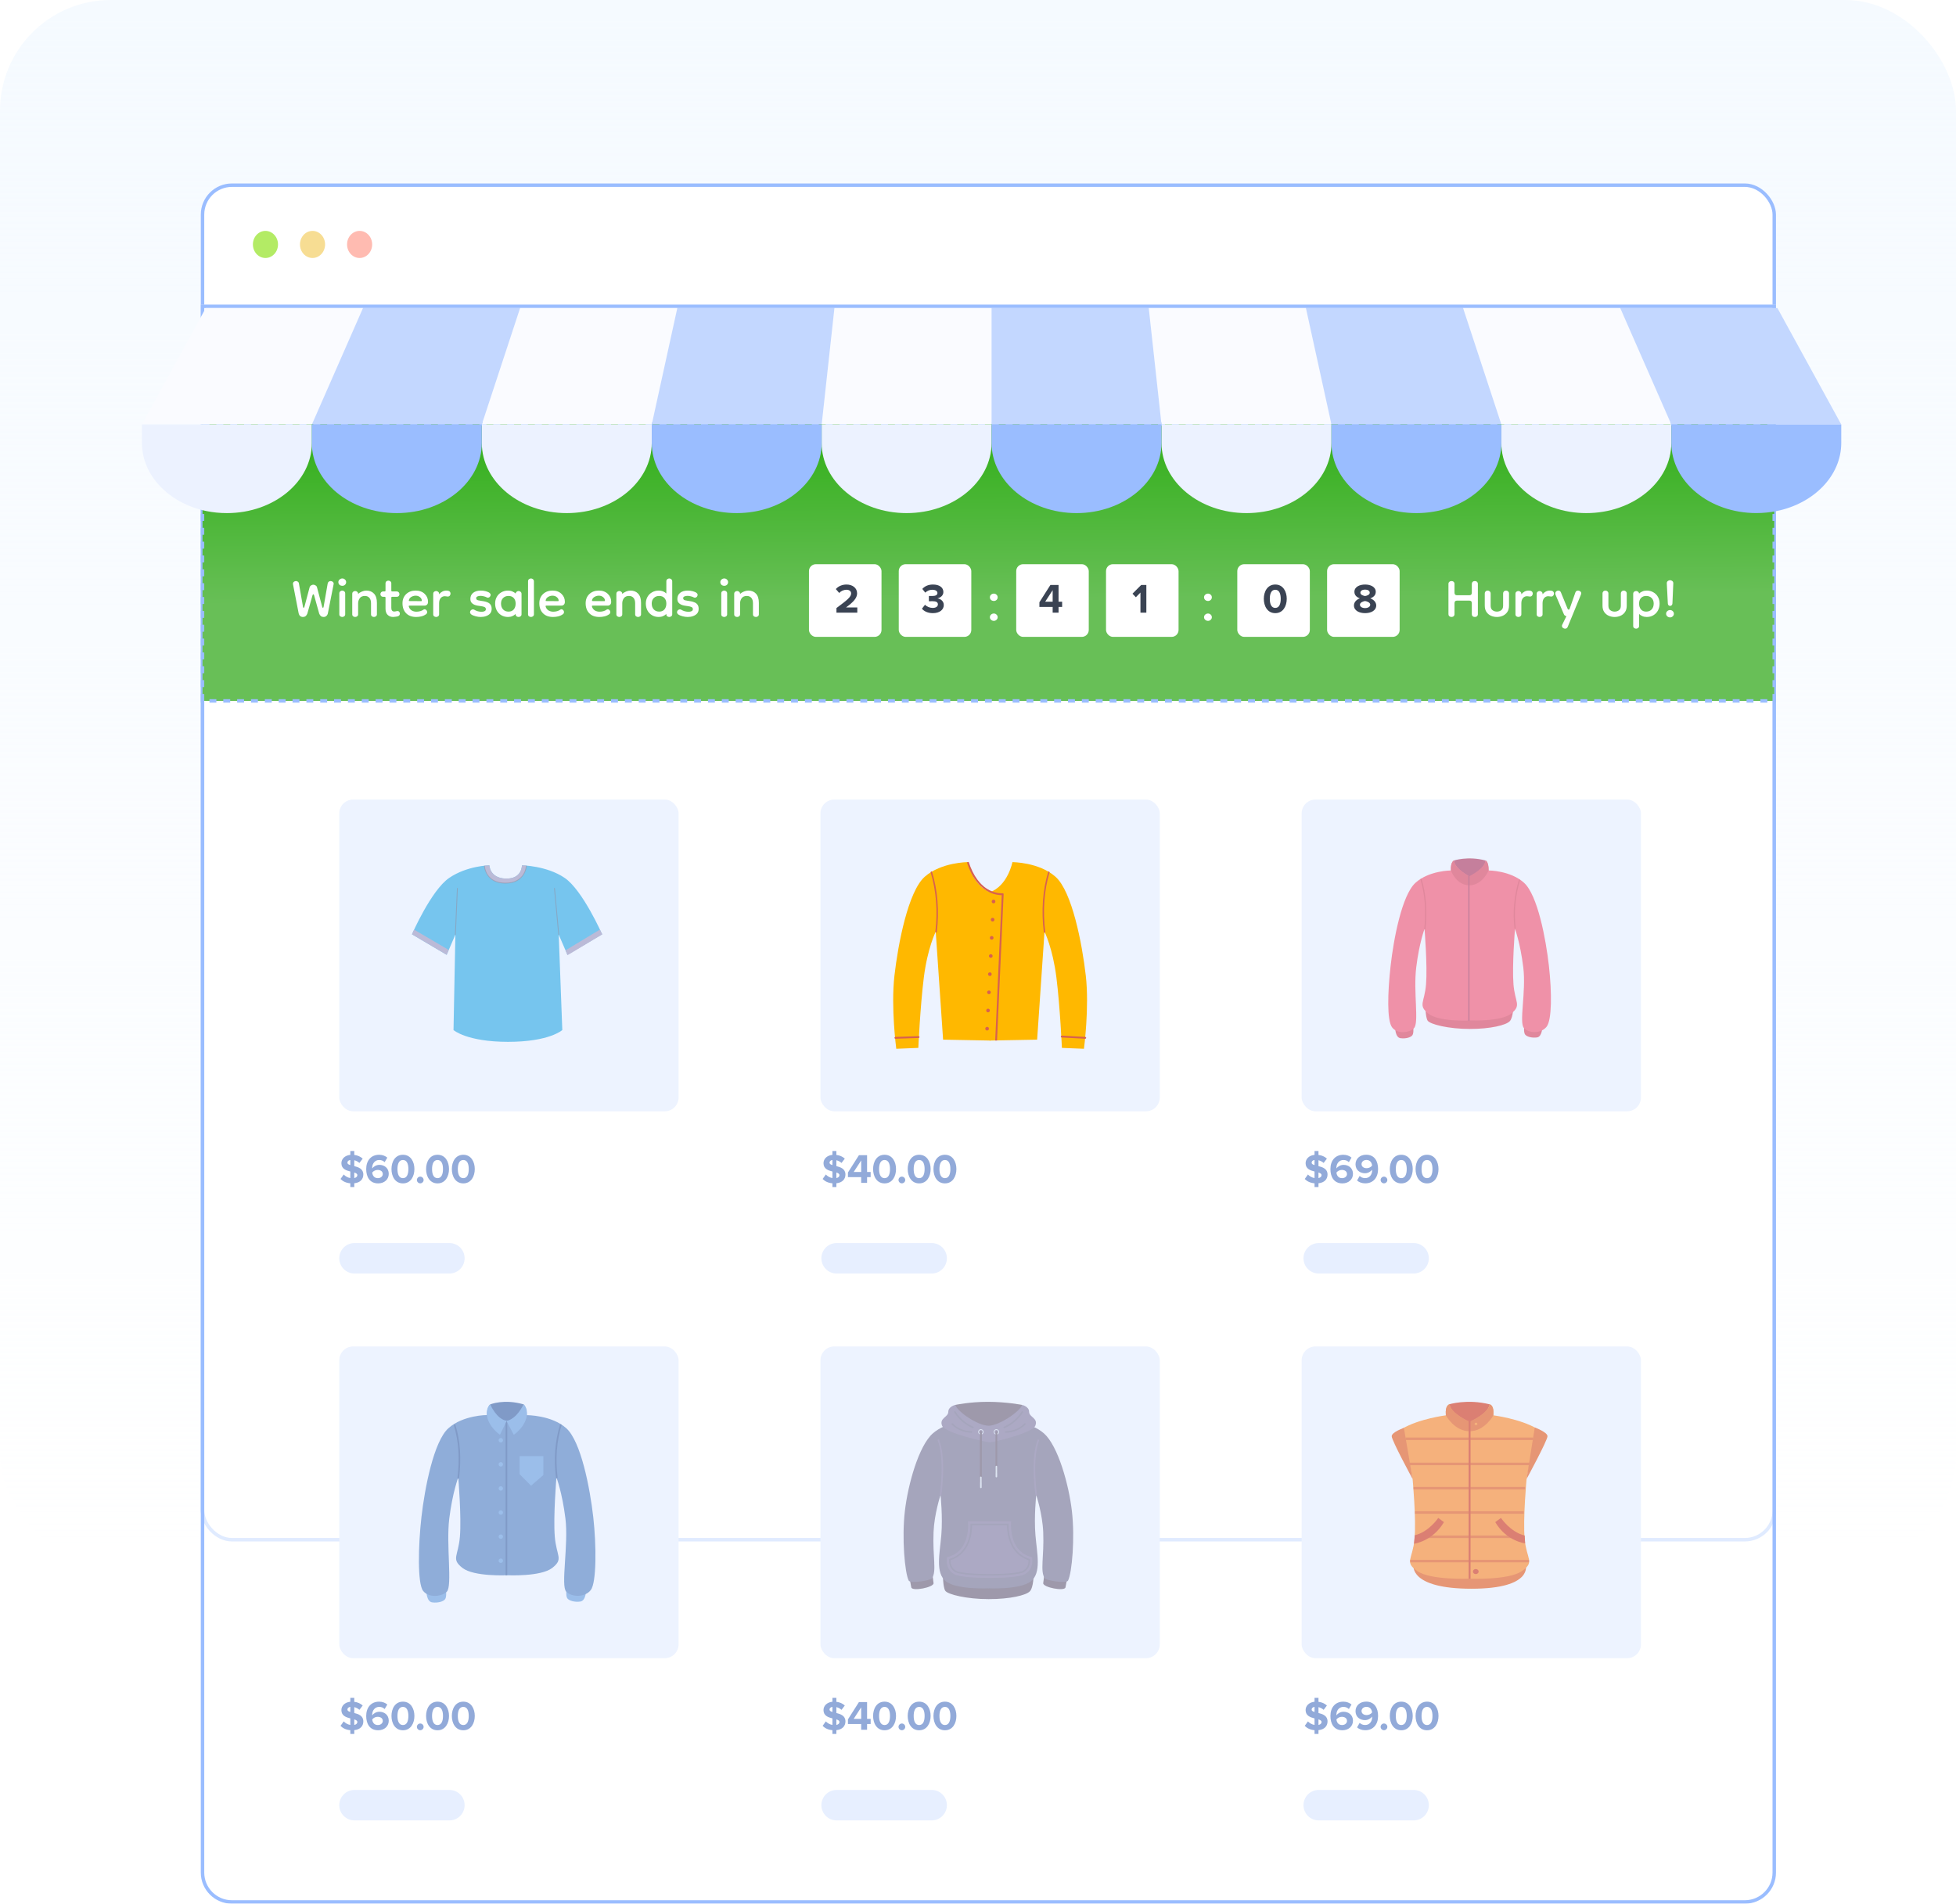 <svg width="565" height="550" viewBox="0 0 565 550" fill="none" xmlns="http://www.w3.org/2000/svg">
<rect width="565" height="452" rx="32" fill="url(#paint0_linear_6_6540)"/>
<rect x="381" y="106" width="63" height="14" rx="7" fill="white" fill-opacity="0.47"/>
<rect x="480" y="240" width="19" height="6" rx="3" fill="url(#paint1_linear_6_6540)"/>
<path d="M71.238 62.162H499.113V366.626H71.238V62.162Z" fill="url(#paint2_linear_6_6540)"/>
<g filter="url(#filter0_b_6_6540)">
<rect x="58" y="53" width="455" height="392.338" rx="9" fill="white"/>
<rect x="58.5" y="53.5" width="454" height="391.338" rx="8.5" stroke="#9ABDFF"/>
</g>
<g filter="url(#filter1_b_6_6540)">
<path d="M58 88H513V541C513 545.971 508.971 550 504 550H67C62.029 550 58 545.971 58 541V88Z" fill="white" fill-opacity="0.69"/>
<path d="M58.5 88.5H512.5V541C512.5 545.694 508.694 549.5 504 549.5H67C62.306 549.5 58.5 545.694 58.5 541V88.5Z" stroke="#9ABDFF"/>
</g>
<rect x="58.5" y="122.5" width="454" height="80" fill="url(#paint3_linear_6_6540)" stroke="#9ABDFF" stroke-dasharray="2 2"/>
<path d="M87.5 178.25C87.2 178.25 86.933 178.158 86.7 177.975C86.483 177.775 86.342 177.525 86.275 177.225L84.625 168.75C84.608 168.467 84.692 168.25 84.875 168.1C85.058 167.95 85.267 167.875 85.5 167.875C85.683 167.875 85.858 167.933 86.025 168.05C86.208 168.167 86.317 168.35 86.35 168.6L87.525 175.325C87.558 175.508 87.625 175.6 87.725 175.6C87.808 175.6 87.875 175.517 87.925 175.35L89.425 169.7C89.508 169.433 89.658 169.242 89.875 169.125C90.092 168.992 90.3 168.925 90.5 168.925C90.7 168.925 90.908 168.992 91.125 169.125C91.358 169.242 91.508 169.433 91.575 169.7L93.075 175.35C93.125 175.517 93.192 175.6 93.275 175.6C93.375 175.6 93.442 175.508 93.475 175.325L94.65 168.6C94.7 168.35 94.808 168.167 94.975 168.05C95.142 167.933 95.317 167.875 95.5 167.875C95.733 167.875 95.942 167.95 96.125 168.1C96.325 168.25 96.408 168.467 96.375 168.75L94.7 177.225C94.633 177.525 94.483 177.775 94.25 177.975C94.033 178.158 93.775 178.25 93.475 178.25C92.875 178.25 92.45 177.925 92.2 177.275L90.725 171.975C90.675 171.792 90.6 171.7 90.5 171.7C90.4 171.7 90.325 171.792 90.275 171.975L88.775 177.275C88.525 177.925 88.1 178.25 87.5 178.25ZM98.863 178.25C98.647 178.25 98.447 178.183 98.263 178.05C98.097 177.917 98.013 177.725 98.013 177.475V171.475C98.013 171.192 98.097 170.983 98.263 170.85C98.447 170.7 98.647 170.625 98.863 170.625C99.08 170.625 99.272 170.7 99.438 170.85C99.622 170.983 99.713 171.192 99.713 171.475V177.475C99.713 177.725 99.622 177.917 99.438 178.05C99.272 178.183 99.08 178.25 98.863 178.25ZM98.888 169.25C98.572 169.25 98.297 169.15 98.063 168.95C97.847 168.733 97.738 168.475 97.738 168.175C97.738 167.892 97.847 167.65 98.063 167.45C98.297 167.233 98.572 167.125 98.888 167.125C99.188 167.125 99.447 167.233 99.663 167.45C99.88 167.65 99.988 167.892 99.988 168.175C99.988 168.475 99.88 168.733 99.663 168.95C99.447 169.15 99.188 169.25 98.888 169.25ZM108.023 178.25C107.806 178.25 107.606 178.183 107.423 178.05C107.256 177.917 107.173 177.725 107.173 177.475V174.325C107.173 173.592 107.006 173.05 106.673 172.7C106.356 172.35 105.931 172.175 105.398 172.175C104.715 172.175 104.215 172.4 103.898 172.85C103.598 173.283 103.448 173.767 103.448 174.3V177.475C103.448 177.725 103.356 177.917 103.173 178.05C103.006 178.183 102.815 178.25 102.598 178.25C102.381 178.25 102.181 178.183 101.998 178.05C101.831 177.917 101.748 177.725 101.748 177.475V171.6C101.748 171.317 101.831 171.108 101.998 170.975C102.181 170.825 102.381 170.75 102.598 170.75C102.815 170.75 103.006 170.825 103.173 170.975C103.356 171.108 103.448 171.317 103.448 171.6C103.731 171.317 104.098 171.083 104.548 170.9C104.998 170.717 105.423 170.625 105.823 170.625C106.756 170.625 107.498 170.925 108.048 171.525C108.598 172.125 108.873 173.008 108.873 174.175V177.475C108.873 177.725 108.781 177.917 108.598 178.05C108.415 178.183 108.223 178.25 108.023 178.25ZM113.582 178.25C112.932 178.25 112.399 178.05 111.982 177.65C111.565 177.25 111.357 176.65 111.357 175.85V172.675C111.357 172.508 111.274 172.425 111.107 172.425H110.657C110.44 172.425 110.257 172.358 110.107 172.225C109.957 172.075 109.882 171.892 109.882 171.675C109.882 171.442 109.957 171.25 110.107 171.1C110.257 170.95 110.44 170.875 110.657 170.875H111.107C111.274 170.875 111.357 170.792 111.357 170.625V168.525C111.357 168.292 111.432 168.108 111.582 167.975C111.749 167.825 111.949 167.75 112.182 167.75C112.432 167.75 112.632 167.825 112.782 167.975C112.949 168.108 113.032 168.292 113.032 168.525V170.625C113.032 170.792 113.115 170.875 113.282 170.875H114.632C114.832 170.875 115.007 170.95 115.157 171.1C115.307 171.25 115.382 171.442 115.382 171.675C115.382 171.892 115.307 172.075 115.157 172.225C115.024 172.358 114.84 172.425 114.607 172.425H113.282C113.115 172.425 113.032 172.508 113.032 172.675V175.625C113.032 176.325 113.315 176.675 113.882 176.675C114.049 176.675 114.224 176.65 114.407 176.6C114.59 176.55 114.715 176.525 114.782 176.525C115.015 176.525 115.19 176.6 115.307 176.75C115.44 176.9 115.507 177.075 115.507 177.275C115.507 177.425 115.465 177.575 115.382 177.725C115.299 177.858 115.165 177.958 114.982 178.025C114.799 178.092 114.565 178.142 114.282 178.175C114.015 178.225 113.782 178.25 113.582 178.25ZM120.238 178.25C118.988 178.25 118.013 177.892 117.313 177.175C116.613 176.458 116.263 175.492 116.263 174.275C116.263 173.208 116.613 172.333 117.313 171.65C118.029 170.967 118.946 170.625 120.063 170.625C121.146 170.625 122.013 170.942 122.663 171.575C123.313 172.192 123.638 172.958 123.638 173.875C123.638 174.242 123.538 174.517 123.338 174.7C123.154 174.883 122.913 174.975 122.613 174.975H118.263C118.096 174.975 118.038 175.067 118.088 175.25C118.221 175.717 118.488 176.083 118.888 176.35C119.304 176.6 119.771 176.725 120.288 176.725C120.671 176.725 121.038 176.675 121.388 176.575C121.754 176.475 122.071 176.325 122.338 176.125C122.421 176.058 122.529 176.025 122.663 176.025C122.846 176.025 123.013 176.108 123.163 176.275C123.313 176.425 123.388 176.608 123.388 176.825C123.388 176.925 123.371 177.025 123.338 177.125C123.304 177.225 123.229 177.325 123.113 177.425C122.679 177.742 122.213 177.958 121.713 178.075C121.229 178.192 120.738 178.25 120.238 178.25ZM121.688 173.675C121.788 173.675 121.838 173.625 121.838 173.525C121.838 173.142 121.663 172.808 121.313 172.525C120.979 172.242 120.563 172.1 120.063 172.1C119.629 172.1 119.213 172.217 118.813 172.45C118.429 172.683 118.196 172.992 118.113 173.375C118.113 173.375 118.113 173.383 118.113 173.4C118.096 173.467 118.088 173.525 118.088 173.575C118.104 173.625 118.179 173.65 118.313 173.65L121.688 173.675ZM126.837 174.3V177.475C126.837 177.725 126.745 177.917 126.562 178.05C126.395 178.183 126.203 178.25 125.987 178.25C125.77 178.25 125.57 178.183 125.387 178.05C125.22 177.917 125.137 177.725 125.137 177.475V171.6C125.137 171.317 125.22 171.108 125.387 170.975C125.57 170.825 125.77 170.75 125.987 170.75C126.203 170.75 126.395 170.825 126.562 170.975C126.745 171.108 126.837 171.317 126.837 171.6V171.7C127.07 171.383 127.37 171.125 127.737 170.925C128.12 170.725 128.52 170.625 128.937 170.625C129.137 170.625 129.337 170.65 129.537 170.7C129.737 170.75 129.887 170.85 129.987 171C130.087 171.15 130.137 171.317 130.137 171.5C130.137 171.717 130.062 171.917 129.912 172.1C129.778 172.267 129.578 172.35 129.312 172.35C129.195 172.35 129.07 172.333 128.937 172.3C128.82 172.267 128.67 172.25 128.487 172.25C128.003 172.25 127.603 172.433 127.287 172.8C126.987 173.167 126.837 173.667 126.837 174.3ZM138.87 178.25C138.386 178.25 137.895 178.183 137.395 178.05C136.895 177.933 136.453 177.742 136.07 177.475C135.87 177.292 135.77 177.092 135.77 176.875C135.77 176.658 135.853 176.467 136.02 176.3C136.203 176.133 136.403 176.05 136.62 176.05C136.736 176.05 136.853 176.083 136.97 176.15C137.27 176.333 137.611 176.483 137.995 176.6C138.395 176.7 138.77 176.75 139.12 176.75C139.453 176.75 139.736 176.692 139.97 176.575C140.22 176.458 140.345 176.267 140.345 176C140.345 175.733 140.228 175.533 139.995 175.4C139.761 175.267 139.361 175.167 138.795 175.1C138.561 175.067 138.278 175.025 137.945 174.975C137.628 174.925 137.311 174.833 136.995 174.7C136.678 174.567 136.411 174.367 136.195 174.1C135.978 173.833 135.87 173.475 135.87 173.025C135.87 172.292 136.136 171.708 136.67 171.275C137.22 170.842 137.953 170.625 138.87 170.625C139.403 170.625 139.903 170.692 140.37 170.825C140.853 170.958 141.211 171.125 141.445 171.325C141.628 171.475 141.72 171.65 141.72 171.85C141.72 172.067 141.645 172.258 141.495 172.425C141.345 172.592 141.161 172.675 140.945 172.675C140.828 172.675 140.72 172.65 140.62 172.6C140.353 172.45 140.053 172.342 139.72 172.275C139.403 172.192 139.095 172.15 138.795 172.15C138.445 172.15 138.145 172.208 137.895 172.325C137.661 172.425 137.545 172.592 137.545 172.825C137.545 172.992 137.611 173.142 137.745 173.275C137.895 173.392 138.27 173.492 138.87 173.575C139.153 173.608 139.47 173.658 139.82 173.725C140.186 173.792 140.536 173.9 140.87 174.05C141.203 174.183 141.478 174.4 141.695 174.7C141.911 175 142.02 175.408 142.02 175.925C142.02 176.458 141.87 176.9 141.57 177.25C141.27 177.583 140.878 177.833 140.395 178C139.928 178.167 139.42 178.25 138.87 178.25ZM146.746 178.25C146.029 178.25 145.387 178.083 144.821 177.75C144.254 177.417 143.812 176.958 143.496 176.375C143.179 175.775 143.021 175.108 143.021 174.375C143.021 173.658 143.179 173.017 143.496 172.45C143.812 171.883 144.254 171.442 144.821 171.125C145.387 170.792 146.029 170.625 146.746 170.625C147.212 170.625 147.629 170.708 147.996 170.875C148.362 171.025 148.679 171.225 148.946 171.475C148.979 171.242 149.079 171.067 149.246 170.95C149.412 170.817 149.596 170.75 149.796 170.75C150.012 170.75 150.204 170.825 150.371 170.975C150.554 171.108 150.646 171.317 150.646 171.6V177.475C150.646 177.725 150.554 177.917 150.371 178.05C150.204 178.183 150.012 178.25 149.796 178.25C149.579 178.25 149.379 178.183 149.196 178.05C149.029 177.917 148.946 177.725 148.946 177.475V177.375C148.679 177.642 148.362 177.85 147.996 178C147.629 178.167 147.212 178.25 146.746 178.25ZM146.896 176.7C147.529 176.7 148.029 176.492 148.396 176.075C148.762 175.642 148.946 175.075 148.946 174.375C148.946 173.708 148.762 173.175 148.396 172.775C148.029 172.375 147.529 172.175 146.896 172.175C146.246 172.175 145.721 172.375 145.321 172.775C144.921 173.175 144.721 173.708 144.721 174.375C144.721 175.075 144.921 175.642 145.321 176.075C145.721 176.492 146.246 176.7 146.896 176.7ZM153.379 178.25C153.163 178.25 152.963 178.183 152.779 178.05C152.613 177.917 152.529 177.725 152.529 177.475V167.975C152.529 167.692 152.613 167.483 152.779 167.35C152.963 167.2 153.163 167.125 153.379 167.125C153.596 167.125 153.788 167.2 153.954 167.35C154.138 167.483 154.229 167.692 154.229 167.975V177.475C154.229 177.725 154.138 177.917 153.954 178.05C153.788 178.183 153.596 178.25 153.379 178.25ZM159.764 178.25C158.514 178.25 157.539 177.892 156.839 177.175C156.139 176.458 155.789 175.492 155.789 174.275C155.789 173.208 156.139 172.333 156.839 171.65C157.556 170.967 158.472 170.625 159.589 170.625C160.672 170.625 161.539 170.942 162.189 171.575C162.839 172.192 163.164 172.958 163.164 173.875C163.164 174.242 163.064 174.517 162.864 174.7C162.681 174.883 162.439 174.975 162.139 174.975H157.789C157.622 174.975 157.564 175.067 157.614 175.25C157.747 175.717 158.014 176.083 158.414 176.35C158.831 176.6 159.297 176.725 159.814 176.725C160.197 176.725 160.564 176.675 160.914 176.575C161.281 176.475 161.597 176.325 161.864 176.125C161.947 176.058 162.056 176.025 162.189 176.025C162.372 176.025 162.539 176.108 162.689 176.275C162.839 176.425 162.914 176.608 162.914 176.825C162.914 176.925 162.897 177.025 162.864 177.125C162.831 177.225 162.756 177.325 162.639 177.425C162.206 177.742 161.739 177.958 161.239 178.075C160.756 178.192 160.264 178.25 159.764 178.25ZM161.214 173.675C161.314 173.675 161.364 173.625 161.364 173.525C161.364 173.142 161.189 172.808 160.839 172.525C160.506 172.242 160.089 172.1 159.589 172.1C159.156 172.1 158.739 172.217 158.339 172.45C157.956 172.683 157.722 172.992 157.639 173.375C157.639 173.375 157.639 173.383 157.639 173.4C157.622 173.467 157.614 173.525 157.614 173.575C157.631 173.625 157.706 173.65 157.839 173.65L161.214 173.675ZM173.143 178.25C171.893 178.25 170.918 177.892 170.218 177.175C169.518 176.458 169.168 175.492 169.168 174.275C169.168 173.208 169.518 172.333 170.218 171.65C170.935 170.967 171.851 170.625 172.968 170.625C174.051 170.625 174.918 170.942 175.568 171.575C176.218 172.192 176.543 172.958 176.543 173.875C176.543 174.242 176.443 174.517 176.243 174.7C176.06 174.883 175.818 174.975 175.518 174.975H171.168C171.001 174.975 170.943 175.067 170.993 175.25C171.126 175.717 171.393 176.083 171.793 176.35C172.21 176.6 172.676 176.725 173.193 176.725C173.576 176.725 173.943 176.675 174.293 176.575C174.66 176.475 174.976 176.325 175.243 176.125C175.326 176.058 175.435 176.025 175.568 176.025C175.751 176.025 175.918 176.108 176.068 176.275C176.218 176.425 176.293 176.608 176.293 176.825C176.293 176.925 176.276 177.025 176.243 177.125C176.21 177.225 176.135 177.325 176.018 177.425C175.585 177.742 175.118 177.958 174.618 178.075C174.135 178.192 173.643 178.25 173.143 178.25ZM174.593 173.675C174.693 173.675 174.743 173.625 174.743 173.525C174.743 173.142 174.568 172.808 174.218 172.525C173.885 172.242 173.468 172.1 172.968 172.1C172.535 172.1 172.118 172.217 171.718 172.45C171.335 172.683 171.101 172.992 171.018 173.375C171.018 173.375 171.018 173.383 171.018 173.4C171.001 173.467 170.993 173.525 170.993 173.575C171.01 173.625 171.085 173.65 171.218 173.65L174.593 173.675ZM184.317 178.25C184.1 178.25 183.9 178.183 183.717 178.05C183.55 177.917 183.467 177.725 183.467 177.475V174.325C183.467 173.592 183.3 173.05 182.967 172.7C182.65 172.35 182.225 172.175 181.692 172.175C181.009 172.175 180.509 172.4 180.192 172.85C179.892 173.283 179.742 173.767 179.742 174.3V177.475C179.742 177.725 179.65 177.917 179.467 178.05C179.3 178.183 179.109 178.25 178.892 178.25C178.675 178.25 178.475 178.183 178.292 178.05C178.125 177.917 178.042 177.725 178.042 177.475V171.6C178.042 171.317 178.125 171.108 178.292 170.975C178.475 170.825 178.675 170.75 178.892 170.75C179.109 170.75 179.3 170.825 179.467 170.975C179.65 171.108 179.742 171.317 179.742 171.6C180.025 171.317 180.392 171.083 180.842 170.9C181.292 170.717 181.717 170.625 182.117 170.625C183.05 170.625 183.792 170.925 184.342 171.525C184.892 172.125 185.167 173.008 185.167 174.175V177.475C185.167 177.725 185.075 177.917 184.892 178.05C184.709 178.183 184.517 178.25 184.317 178.25ZM190.276 178.25C189.559 178.25 188.917 178.083 188.351 177.75C187.784 177.417 187.342 176.958 187.026 176.375C186.709 175.775 186.551 175.108 186.551 174.375C186.551 173.658 186.709 173.017 187.026 172.45C187.342 171.883 187.784 171.442 188.351 171.125C188.917 170.792 189.559 170.625 190.276 170.625C190.742 170.625 191.159 170.7 191.526 170.85C191.892 171 192.209 171.208 192.476 171.475V167.975C192.476 167.692 192.559 167.483 192.726 167.35C192.909 167.2 193.109 167.125 193.326 167.125C193.542 167.125 193.734 167.2 193.901 167.35C194.084 167.483 194.176 167.692 194.176 167.975V177.475C194.176 177.725 194.084 177.917 193.901 178.05C193.734 178.183 193.542 178.25 193.326 178.25C193.109 178.25 192.909 178.183 192.726 178.05C192.559 177.917 192.476 177.725 192.476 177.475V177.375C192.209 177.642 191.892 177.85 191.526 178C191.159 178.167 190.742 178.25 190.276 178.25ZM190.426 176.7C191.059 176.7 191.559 176.492 191.926 176.075C192.292 175.642 192.476 175.075 192.476 174.375C192.476 173.708 192.292 173.175 191.926 172.775C191.559 172.375 191.059 172.175 190.426 172.175C189.776 172.175 189.251 172.375 188.851 172.775C188.451 173.175 188.251 173.708 188.251 174.375C188.251 175.075 188.451 175.642 188.851 176.075C189.251 176.492 189.776 176.7 190.426 176.7ZM198.66 178.25C198.176 178.25 197.685 178.183 197.185 178.05C196.685 177.933 196.243 177.742 195.86 177.475C195.66 177.292 195.56 177.092 195.56 176.875C195.56 176.658 195.643 176.467 195.81 176.3C195.993 176.133 196.193 176.05 196.41 176.05C196.526 176.05 196.643 176.083 196.76 176.15C197.06 176.333 197.401 176.483 197.785 176.6C198.185 176.7 198.56 176.75 198.91 176.75C199.243 176.75 199.526 176.692 199.76 176.575C200.01 176.458 200.135 176.267 200.135 176C200.135 175.733 200.018 175.533 199.785 175.4C199.551 175.267 199.151 175.167 198.585 175.1C198.351 175.067 198.068 175.025 197.735 174.975C197.418 174.925 197.101 174.833 196.785 174.7C196.468 174.567 196.201 174.367 195.985 174.1C195.768 173.833 195.66 173.475 195.66 173.025C195.66 172.292 195.926 171.708 196.46 171.275C197.01 170.842 197.743 170.625 198.66 170.625C199.193 170.625 199.693 170.692 200.16 170.825C200.643 170.958 201.001 171.125 201.235 171.325C201.418 171.475 201.51 171.65 201.51 171.85C201.51 172.067 201.435 172.258 201.285 172.425C201.135 172.592 200.951 172.675 200.735 172.675C200.618 172.675 200.51 172.65 200.41 172.6C200.143 172.45 199.843 172.342 199.51 172.275C199.193 172.192 198.885 172.15 198.585 172.15C198.235 172.15 197.935 172.208 197.685 172.325C197.451 172.425 197.335 172.592 197.335 172.825C197.335 172.992 197.401 173.142 197.535 173.275C197.685 173.392 198.06 173.492 198.66 173.575C198.943 173.608 199.26 173.658 199.61 173.725C199.976 173.792 200.326 173.9 200.66 174.05C200.993 174.183 201.268 174.4 201.485 174.7C201.701 175 201.81 175.408 201.81 175.925C201.81 176.458 201.66 176.9 201.36 177.25C201.06 177.583 200.668 177.833 200.185 178C199.718 178.167 199.21 178.25 198.66 178.25ZM209.19 178.25C208.974 178.25 208.774 178.183 208.59 178.05C208.424 177.917 208.34 177.725 208.34 177.475V171.475C208.34 171.192 208.424 170.983 208.59 170.85C208.774 170.7 208.974 170.625 209.19 170.625C209.407 170.625 209.599 170.7 209.765 170.85C209.949 170.983 210.04 171.192 210.04 171.475V177.475C210.04 177.725 209.949 177.917 209.765 178.05C209.599 178.183 209.407 178.25 209.19 178.25ZM209.215 169.25C208.899 169.25 208.624 169.15 208.39 168.95C208.174 168.733 208.065 168.475 208.065 168.175C208.065 167.892 208.174 167.65 208.39 167.45C208.624 167.233 208.899 167.125 209.215 167.125C209.515 167.125 209.774 167.233 209.99 167.45C210.207 167.65 210.315 167.892 210.315 168.175C210.315 168.475 210.207 168.733 209.99 168.95C209.774 169.15 209.515 169.25 209.215 169.25ZM218.35 178.25C218.134 178.25 217.934 178.183 217.75 178.05C217.584 177.917 217.5 177.725 217.5 177.475V174.325C217.5 173.592 217.334 173.05 217 172.7C216.684 172.35 216.259 172.175 215.725 172.175C215.042 172.175 214.542 172.4 214.225 172.85C213.925 173.283 213.775 173.767 213.775 174.3V177.475C213.775 177.725 213.684 177.917 213.5 178.05C213.334 178.183 213.142 178.25 212.925 178.25C212.709 178.25 212.509 178.183 212.325 178.05C212.159 177.917 212.075 177.725 212.075 177.475V171.6C212.075 171.317 212.159 171.108 212.325 170.975C212.509 170.825 212.709 170.75 212.925 170.75C213.142 170.75 213.334 170.825 213.5 170.975C213.684 171.108 213.775 171.317 213.775 171.6C214.059 171.317 214.425 171.083 214.875 170.9C215.325 170.717 215.75 170.625 216.15 170.625C217.084 170.625 217.825 170.925 218.375 171.525C218.925 172.125 219.2 173.008 219.2 174.175V177.475C219.2 177.725 219.109 177.917 218.925 178.05C218.742 178.183 218.55 178.25 218.35 178.25Z" fill="white"/>
<path d="M419.266 178.25C419.016 178.25 418.807 178.175 418.641 178.025C418.474 177.875 418.391 177.683 418.391 177.45V168.7C418.391 168.45 418.474 168.25 418.641 168.1C418.807 167.95 419.016 167.875 419.266 167.875C419.532 167.875 419.741 167.95 419.891 168.1C420.057 168.25 420.141 168.45 420.141 168.7V171.225C420.141 171.725 420.374 171.975 420.841 171.975H424.441C424.907 171.975 425.141 171.725 425.141 171.225V168.7C425.141 168.45 425.216 168.25 425.366 168.1C425.532 167.95 425.749 167.875 426.016 167.875C426.282 167.875 426.491 167.95 426.641 168.1C426.807 168.25 426.891 168.45 426.891 168.7V177.45C426.891 177.683 426.807 177.875 426.641 178.025C426.491 178.175 426.282 178.25 426.016 178.25C425.749 178.25 425.532 178.175 425.366 178.025C425.216 177.875 425.141 177.683 425.141 177.45V174.275C425.141 173.775 424.907 173.525 424.441 173.525H420.841C420.374 173.525 420.141 173.775 420.141 174.275V177.45C420.141 177.683 420.057 177.875 419.891 178.025C419.741 178.175 419.532 178.25 419.266 178.25ZM434.183 171.45C434.183 171.217 434.258 171.025 434.408 170.875C434.574 170.708 434.783 170.625 435.033 170.625C435.266 170.625 435.466 170.708 435.633 170.875C435.799 171.025 435.883 171.217 435.883 171.45V174.975C435.883 175.725 435.716 176.342 435.383 176.825C435.049 177.308 434.616 177.667 434.083 177.9C433.549 178.133 432.983 178.25 432.383 178.25C431.783 178.25 431.216 178.133 430.683 177.9C430.149 177.667 429.716 177.308 429.383 176.825C429.049 176.342 428.883 175.725 428.883 174.975V171.45C428.883 171.217 428.958 171.025 429.108 170.875C429.274 170.708 429.483 170.625 429.733 170.625C429.966 170.625 430.166 170.708 430.333 170.875C430.499 171.025 430.583 171.217 430.583 171.45V174.975C430.583 175.592 430.766 176.033 431.133 176.3C431.499 176.567 431.916 176.7 432.383 176.7C432.866 176.7 433.283 176.567 433.633 176.3C433.999 176.033 434.183 175.592 434.183 174.975V171.45ZM439.448 174.3V177.475C439.448 177.725 439.356 177.917 439.173 178.05C439.006 178.183 438.815 178.25 438.598 178.25C438.381 178.25 438.181 178.183 437.998 178.05C437.831 177.917 437.748 177.725 437.748 177.475V171.6C437.748 171.317 437.831 171.108 437.998 170.975C438.181 170.825 438.381 170.75 438.598 170.75C438.815 170.75 439.006 170.825 439.173 170.975C439.356 171.108 439.448 171.317 439.448 171.6V171.7C439.681 171.383 439.981 171.125 440.348 170.925C440.731 170.725 441.131 170.625 441.548 170.625C441.748 170.625 441.948 170.65 442.148 170.7C442.348 170.75 442.498 170.85 442.598 171C442.698 171.15 442.748 171.317 442.748 171.5C442.748 171.717 442.673 171.917 442.523 172.1C442.39 172.267 442.19 172.35 441.923 172.35C441.806 172.35 441.681 172.333 441.548 172.3C441.431 172.267 441.281 172.25 441.098 172.25C440.615 172.25 440.215 172.433 439.898 172.8C439.598 173.167 439.448 173.667 439.448 174.3ZM445.576 174.3V177.475C445.576 177.725 445.484 177.917 445.301 178.05C445.134 178.183 444.943 178.25 444.726 178.25C444.509 178.25 444.309 178.183 444.126 178.05C443.959 177.917 443.876 177.725 443.876 177.475V171.6C443.876 171.317 443.959 171.108 444.126 170.975C444.309 170.825 444.509 170.75 444.726 170.75C444.943 170.75 445.134 170.825 445.301 170.975C445.484 171.108 445.576 171.317 445.576 171.6V171.7C445.809 171.383 446.109 171.125 446.476 170.925C446.859 170.725 447.259 170.625 447.676 170.625C447.876 170.625 448.076 170.65 448.276 170.7C448.476 170.75 448.626 170.85 448.726 171C448.826 171.15 448.876 171.317 448.876 171.5C448.876 171.717 448.801 171.917 448.651 172.1C448.518 172.267 448.318 172.35 448.051 172.35C447.934 172.35 447.809 172.333 447.676 172.3C447.559 172.267 447.409 172.25 447.226 172.25C446.743 172.25 446.343 172.433 446.026 172.8C445.726 173.167 445.576 173.667 445.576 174.3ZM449.254 171.475C449.254 171.208 449.346 171 449.529 170.85C449.712 170.7 449.912 170.625 450.129 170.625C450.479 170.625 450.729 170.8 450.879 171.15L452.829 175.925C452.879 176.058 452.971 176.125 453.104 176.125C453.237 176.125 453.329 176.067 453.379 175.95L455.054 171.175C455.187 170.808 455.446 170.625 455.829 170.625C456.062 170.625 456.271 170.7 456.454 170.85C456.654 171 456.754 171.183 456.754 171.4C456.754 171.483 456.729 171.6 456.679 171.75L452.854 181.075C452.721 181.442 452.462 181.625 452.079 181.625C451.862 181.625 451.654 181.55 451.454 181.4C451.271 181.25 451.179 181.067 451.179 180.85C451.179 180.683 451.204 180.567 451.254 180.5L452.479 178C452.129 177.967 451.887 177.8 451.754 177.5L449.304 171.775C449.271 171.642 449.254 171.542 449.254 171.475ZM468.192 171.45C468.192 171.217 468.267 171.025 468.417 170.875C468.583 170.708 468.792 170.625 469.042 170.625C469.275 170.625 469.475 170.708 469.642 170.875C469.808 171.025 469.892 171.217 469.892 171.45V174.975C469.892 175.725 469.725 176.342 469.392 176.825C469.058 177.308 468.625 177.667 468.092 177.9C467.558 178.133 466.992 178.25 466.392 178.25C465.792 178.25 465.225 178.133 464.692 177.9C464.158 177.667 463.725 177.308 463.392 176.825C463.058 176.342 462.892 175.725 462.892 174.975V171.45C462.892 171.217 462.967 171.025 463.117 170.875C463.283 170.708 463.492 170.625 463.742 170.625C463.975 170.625 464.175 170.708 464.342 170.875C464.508 171.025 464.592 171.217 464.592 171.45V174.975C464.592 175.592 464.775 176.033 465.142 176.3C465.508 176.567 465.925 176.7 466.392 176.7C466.875 176.7 467.292 176.567 467.642 176.3C468.008 176.033 468.192 175.592 468.192 174.975V171.45ZM475.657 178.25C475.19 178.25 474.774 178.167 474.407 178C474.04 177.85 473.724 177.642 473.457 177.375V180.85C473.457 181.1 473.365 181.292 473.182 181.425C473.015 181.558 472.824 181.625 472.607 181.625C472.39 181.625 472.19 181.558 472.007 181.425C471.84 181.292 471.757 181.1 471.757 180.85V171.6C471.757 171.317 471.84 171.108 472.007 170.975C472.19 170.825 472.39 170.75 472.607 170.75C472.807 170.75 472.99 170.817 473.157 170.95C473.324 171.067 473.424 171.242 473.457 171.475C473.724 171.225 474.04 171.025 474.407 170.875C474.774 170.708 475.19 170.625 475.657 170.625C476.39 170.625 477.032 170.792 477.582 171.125C478.149 171.442 478.59 171.883 478.907 172.45C479.224 173.017 479.382 173.658 479.382 174.375C479.382 175.108 479.224 175.775 478.907 176.375C478.59 176.958 478.149 177.417 477.582 177.75C477.032 178.083 476.39 178.25 475.657 178.25ZM475.507 176.7C476.157 176.7 476.682 176.492 477.082 176.075C477.482 175.642 477.682 175.075 477.682 174.375C477.682 173.708 477.482 173.175 477.082 172.775C476.682 172.375 476.157 172.175 475.507 172.175C474.874 172.175 474.374 172.375 474.007 172.775C473.64 173.175 473.457 173.708 473.457 174.375C473.457 175.075 473.64 175.642 474.007 176.075C474.374 176.492 474.874 176.7 475.507 176.7ZM482.413 175.05C482.246 175.05 482.096 174.992 481.963 174.875C481.846 174.742 481.779 174.567 481.763 174.35L481.463 168.575C481.446 168.258 481.538 168.025 481.738 167.875C481.938 167.708 482.163 167.625 482.413 167.625C482.646 167.625 482.863 167.708 483.063 167.875C483.263 168.025 483.354 168.258 483.338 168.575L483.088 174.35C483.071 174.567 482.996 174.742 482.863 174.875C482.746 174.992 482.596 175.05 482.413 175.05ZM482.413 178.375C482.096 178.375 481.821 178.267 481.588 178.05C481.371 177.85 481.263 177.608 481.263 177.325C481.263 177.025 481.371 176.775 481.588 176.575C481.821 176.358 482.096 176.25 482.413 176.25C482.713 176.25 482.971 176.358 483.188 176.575C483.404 176.775 483.513 177.025 483.513 177.325C483.513 177.608 483.404 177.85 483.188 178.05C482.971 178.267 482.713 178.375 482.413 178.375Z" fill="white"/>
<rect x="233.672" y="163" width="20.954" height="21" rx="2" fill="white"/>
<path d="M247.638 177H241.614V175.668C244.89 173.244 245.85 172.416 245.85 171.432C245.85 170.736 245.214 170.388 244.554 170.388C243.642 170.388 242.946 170.748 242.406 171.312L241.434 170.184C242.214 169.284 243.402 168.876 244.518 168.876C246.222 168.876 247.578 169.836 247.578 171.432C247.578 172.8 246.45 173.988 244.374 175.5H247.638V177Z" fill="#3A4353"/>
<path d="M287.082 179.375C286.765 179.375 286.49 179.267 286.257 179.05C286.04 178.85 285.932 178.608 285.932 178.325C285.932 178.025 286.04 177.775 286.257 177.575C286.49 177.358 286.765 177.25 287.082 177.25C287.382 177.25 287.64 177.358 287.857 177.575C288.073 177.775 288.182 178.025 288.182 178.325C288.182 178.608 288.073 178.85 287.857 179.05C287.64 179.267 287.382 179.375 287.082 179.375ZM287.082 173.625C286.765 173.625 286.49 173.525 286.257 173.325C286.04 173.108 285.932 172.858 285.932 172.575C285.932 172.275 286.04 172.025 286.257 171.825C286.49 171.608 286.765 171.5 287.082 171.5C287.382 171.5 287.64 171.608 287.857 171.825C288.073 172.025 288.182 172.275 288.182 172.575C288.182 172.858 288.073 173.108 287.857 173.325C287.64 173.525 287.382 173.625 287.082 173.625Z" fill="white"/>
<path d="M348.945 179.375C348.628 179.375 348.353 179.267 348.12 179.05C347.903 178.85 347.795 178.608 347.795 178.325C347.795 178.025 347.903 177.775 348.12 177.575C348.353 177.358 348.628 177.25 348.945 177.25C349.245 177.25 349.503 177.358 349.72 177.575C349.937 177.775 350.045 178.025 350.045 178.325C350.045 178.608 349.937 178.85 349.72 179.05C349.503 179.267 349.245 179.375 348.945 179.375ZM348.945 173.625C348.628 173.625 348.353 173.525 348.12 173.325C347.903 173.108 347.795 172.858 347.795 172.575C347.795 172.275 347.903 172.025 348.12 171.825C348.353 171.608 348.628 171.5 348.945 171.5C349.245 171.5 349.503 171.608 349.72 171.825C349.937 172.025 350.045 172.275 350.045 172.575C350.045 172.858 349.937 173.108 349.72 173.325C349.503 173.525 349.245 173.625 348.945 173.625Z" fill="white"/>
<rect x="259.61" y="163" width="20.954" height="21" rx="2" fill="white"/>
<path d="M269.463 177.144C267.987 177.144 266.895 176.58 266.307 175.86L267.195 174.72C267.747 175.296 268.623 175.632 269.403 175.632C270.375 175.632 270.915 175.212 270.915 174.612C270.915 173.976 270.423 173.688 269.307 173.688C268.971 173.688 268.431 173.7 268.311 173.712V172.176C268.455 172.188 269.007 172.188 269.307 172.188C270.195 172.188 270.783 171.924 270.783 171.336C270.783 170.7 270.135 170.388 269.295 170.388C268.527 170.388 267.831 170.676 267.267 171.216L266.415 170.148C267.063 169.416 268.071 168.876 269.475 168.876C271.347 168.876 272.499 169.716 272.499 171.048C272.499 172.056 271.635 172.716 270.747 172.872C271.563 172.956 272.619 173.592 272.619 174.792C272.619 176.172 271.383 177.144 269.463 177.144Z" fill="#3A4353"/>
<rect x="293.539" y="163" width="20.954" height="21" rx="2" fill="white"/>
<path d="M305.769 177H304.065V175.344H300.237V174L303.417 168.996H305.769V173.844H306.801V175.344H305.769V177ZM304.065 173.844V170.508L301.905 173.844H304.065Z" fill="#3A4353"/>
<rect x="357.397" y="163" width="20.954" height="21" rx="2" fill="white"/>
<path d="M368.372 177.144C366.08 177.144 365.06 175.068 365.06 173.004C365.06 170.94 366.08 168.876 368.372 168.876C370.652 168.876 371.684 170.94 371.684 173.004C371.684 175.068 370.652 177.144 368.372 177.144ZM368.372 175.632C369.512 175.632 369.944 174.48 369.944 173.004C369.944 171.528 369.512 170.388 368.372 170.388C367.22 170.388 366.788 171.528 366.788 173.004C366.788 174.48 367.22 175.632 368.372 175.632Z" fill="#3A4353"/>
<rect x="319.479" y="163" width="20.954" height="21" rx="2" fill="white"/>
<path d="M331.13 177H329.426V171.192L328.094 172.548L327.122 171.528L329.642 168.996H331.13V177Z" fill="#3A4353"/>
<rect x="383.338" y="163" width="20.954" height="21" rx="2" fill="white"/>
<path d="M394.311 177.144C392.631 177.144 391.095 176.424 391.095 174.924C391.095 173.952 391.851 173.208 392.811 172.872C391.923 172.56 391.227 171.984 391.227 170.988C391.227 169.488 392.823 168.876 394.311 168.876C395.787 168.876 397.395 169.488 397.395 170.988C397.395 171.984 396.687 172.56 395.799 172.872C396.759 173.208 397.527 173.952 397.527 174.924C397.527 176.412 395.991 177.144 394.311 177.144ZM394.311 172.2C394.803 172.128 395.655 171.852 395.655 171.252C395.655 170.676 395.091 170.34 394.311 170.34C393.519 170.34 392.955 170.676 392.955 171.252C392.955 171.852 393.819 172.128 394.311 172.2ZM394.311 175.68C395.127 175.68 395.799 175.296 395.799 174.708C395.799 174.036 394.803 173.712 394.311 173.64C393.807 173.712 392.823 174.036 392.823 174.708C392.823 175.296 393.471 175.68 394.311 175.68Z" fill="#3A4353"/>
<path d="M76.677 74.537C78.68 74.537 80.303 72.784 80.303 70.621C80.303 68.458 78.68 66.705 76.677 66.705C74.674 66.705 73.051 68.458 73.051 70.621C73.051 72.784 74.674 74.537 76.677 74.537Z" fill="#B3EB65"/>
<path d="M90.275 74.537C92.277 74.537 93.901 72.784 93.901 70.621C93.901 68.458 92.277 66.705 90.275 66.705C88.272 66.705 86.648 68.458 86.648 70.621C86.648 72.784 88.272 74.537 90.275 74.537Z" fill="#F7DD93"/>
<path d="M103.876 74.537C105.879 74.537 107.502 72.784 107.502 70.621C107.502 68.458 105.879 66.705 103.876 66.705C101.873 66.705 100.25 68.458 100.25 70.621C100.25 72.784 101.873 74.537 103.876 74.537Z" fill="#FFBBB1"/>
<path d="M101.192 342.948V341.868C99.932 341.76 99.008 341.28 98.36 340.62L99.284 339.324C99.728 339.792 100.376 340.212 101.192 340.356V338.46C99.956 338.148 98.612 337.692 98.612 336.06C98.612 334.848 99.572 333.816 101.192 333.648V332.532H102.332V333.672C103.304 333.78 104.12 334.152 104.768 334.74L103.82 335.988C103.388 335.592 102.872 335.34 102.332 335.208V336.9C103.568 337.212 104.948 337.692 104.948 339.324C104.948 340.656 104.084 341.676 102.332 341.856V342.948H101.192ZM103.22 339.516C103.22 339.12 102.848 338.916 102.332 338.748V340.356C102.92 340.236 103.22 339.888 103.22 339.516ZM100.352 335.916C100.352 336.264 100.688 336.456 101.192 336.6V335.136C100.652 335.208 100.352 335.508 100.352 335.916ZM109.235 341.892C106.799 341.892 105.779 340.02 105.779 337.764C105.779 335.34 107.147 333.624 109.511 333.624C110.483 333.624 111.299 333.96 111.875 334.452L111.107 335.76C110.675 335.352 110.219 335.136 109.511 335.136C108.335 335.136 107.507 336.132 107.507 337.404C107.507 337.464 107.507 337.512 107.519 337.572C107.891 337.032 108.695 336.54 109.571 336.54C111.011 336.54 112.295 337.44 112.295 339.144C112.295 340.704 111.059 341.892 109.235 341.892ZM109.139 340.38C110.063 340.38 110.567 339.768 110.567 339.204C110.567 338.364 109.847 338.004 109.079 338.004C108.479 338.004 107.903 338.28 107.519 338.76C107.591 339.528 108.023 340.38 109.139 340.38ZM116.392 341.892C114.1 341.892 113.08 339.816 113.08 337.752C113.08 335.688 114.1 333.624 116.392 333.624C118.672 333.624 119.704 335.688 119.704 337.752C119.704 339.816 118.672 341.892 116.392 341.892ZM116.392 340.38C117.532 340.38 117.964 339.228 117.964 337.752C117.964 336.276 117.532 335.136 116.392 335.136C115.24 335.136 114.808 336.276 114.808 337.752C114.808 339.228 115.24 340.38 116.392 340.38ZM121.391 341.88C120.863 341.88 120.419 341.436 120.419 340.908C120.419 340.38 120.863 339.936 121.391 339.936C121.919 339.936 122.363 340.38 122.363 340.908C122.363 341.436 121.919 341.88 121.391 341.88ZM126.388 341.892C124.096 341.892 123.076 339.816 123.076 337.752C123.076 335.688 124.096 333.624 126.388 333.624C128.668 333.624 129.7 335.688 129.7 337.752C129.7 339.816 128.668 341.892 126.388 341.892ZM126.388 340.38C127.528 340.38 127.96 339.228 127.96 337.752C127.96 336.276 127.528 335.136 126.388 335.136C125.236 335.136 124.804 336.276 124.804 337.752C124.804 339.228 125.236 340.38 126.388 340.38ZM133.829 341.892C131.537 341.892 130.517 339.816 130.517 337.752C130.517 335.688 131.537 333.624 133.829 333.624C136.109 333.624 137.141 335.688 137.141 337.752C137.141 339.816 136.109 341.892 133.829 341.892ZM133.829 340.38C134.969 340.38 135.401 339.228 135.401 337.752C135.401 336.276 134.969 335.136 133.829 335.136C132.677 335.136 132.245 336.276 132.245 337.752C132.245 339.228 132.677 340.38 133.829 340.38Z" fill="#92AAD9"/>
<path d="M240.451 342.948V341.868C239.191 341.76 238.267 341.28 237.619 340.62L238.543 339.324C238.987 339.792 239.635 340.212 240.451 340.356V338.46C239.215 338.148 237.871 337.692 237.871 336.06C237.871 334.848 238.831 333.816 240.451 333.648V332.532H241.591V333.672C242.563 333.78 243.379 334.152 244.027 334.74L243.079 335.988C242.647 335.592 242.131 335.34 241.591 335.208V336.9C242.827 337.212 244.207 337.692 244.207 339.324C244.207 340.656 243.343 341.676 241.591 341.856V342.948H240.451ZM242.479 339.516C242.479 339.12 242.107 338.916 241.591 338.748V340.356C242.179 340.236 242.479 339.888 242.479 339.516ZM239.611 335.916C239.611 336.264 239.947 336.456 240.451 336.6V335.136C239.911 335.208 239.611 335.508 239.611 335.916ZM250.462 341.748H248.758V340.092H244.93V338.748L248.11 333.744H250.462V338.592H251.494V340.092H250.462V341.748ZM248.758 338.592V335.256L246.598 338.592H248.758ZM255.51 341.892C253.218 341.892 252.198 339.816 252.198 337.752C252.198 335.688 253.218 333.624 255.51 333.624C257.79 333.624 258.822 335.688 258.822 337.752C258.822 339.816 257.79 341.892 255.51 341.892ZM255.51 340.38C256.65 340.38 257.082 339.228 257.082 337.752C257.082 336.276 256.65 335.136 255.51 335.136C254.358 335.136 253.926 336.276 253.926 337.752C253.926 339.228 254.358 340.38 255.51 340.38ZM260.51 341.88C259.982 341.88 259.538 341.436 259.538 340.908C259.538 340.38 259.982 339.936 260.51 339.936C261.038 339.936 261.482 340.38 261.482 340.908C261.482 341.436 261.038 341.88 260.51 341.88ZM265.506 341.892C263.214 341.892 262.194 339.816 262.194 337.752C262.194 335.688 263.214 333.624 265.506 333.624C267.786 333.624 268.818 335.688 268.818 337.752C268.818 339.816 267.786 341.892 265.506 341.892ZM265.506 340.38C266.646 340.38 267.078 339.228 267.078 337.752C267.078 336.276 266.646 335.136 265.506 335.136C264.354 335.136 263.922 336.276 263.922 337.752C263.922 339.228 264.354 340.38 265.506 340.38ZM272.948 341.892C270.656 341.892 269.636 339.816 269.636 337.752C269.636 335.688 270.656 333.624 272.948 333.624C275.228 333.624 276.26 335.688 276.26 337.752C276.26 339.816 275.228 341.892 272.948 341.892ZM272.948 340.38C274.088 340.38 274.52 339.228 274.52 337.752C274.52 336.276 274.088 335.136 272.948 335.136C271.796 335.136 271.364 336.276 271.364 337.752C271.364 339.228 271.796 340.38 272.948 340.38Z" fill="#92AAD9"/>
<path d="M379.71 342.948V341.868C378.45 341.76 377.526 341.28 376.878 340.62L377.802 339.324C378.246 339.792 378.894 340.212 379.71 340.356V338.46C378.474 338.148 377.13 337.692 377.13 336.06C377.13 334.848 378.09 333.816 379.71 333.648V332.532H380.85V333.672C381.822 333.78 382.638 334.152 383.286 334.74L382.338 335.988C381.906 335.592 381.39 335.34 380.85 335.208V336.9C382.086 337.212 383.466 337.692 383.466 339.324C383.466 340.656 382.602 341.676 380.85 341.856V342.948H379.71ZM381.738 339.516C381.738 339.12 381.366 338.916 380.85 338.748V340.356C381.438 340.236 381.738 339.888 381.738 339.516ZM378.87 335.916C378.87 336.264 379.206 336.456 379.71 336.6V335.136C379.17 335.208 378.87 335.508 378.87 335.916ZM387.753 341.892C385.317 341.892 384.297 340.02 384.297 337.764C384.297 335.34 385.665 333.624 388.029 333.624C389.001 333.624 389.817 333.96 390.393 334.452L389.625 335.76C389.193 335.352 388.737 335.136 388.029 335.136C386.853 335.136 386.025 336.132 386.025 337.404C386.025 337.464 386.025 337.512 386.037 337.572C386.409 337.032 387.213 336.54 388.089 336.54C389.529 336.54 390.813 337.44 390.813 339.144C390.813 340.704 389.577 341.892 387.753 341.892ZM387.657 340.38C388.581 340.38 389.085 339.768 389.085 339.204C389.085 338.364 388.365 338.004 387.597 338.004C386.997 338.004 386.421 338.28 386.037 338.76C386.109 339.528 386.541 340.38 387.657 340.38ZM394.345 341.88C393.373 341.88 392.557 341.556 391.993 341.052L392.749 339.744C393.181 340.152 393.637 340.368 394.345 340.368C395.665 340.368 396.349 339.264 396.349 338.112C396.349 338.052 396.349 337.992 396.349 337.932C395.965 338.472 395.161 338.964 394.285 338.964C392.845 338.964 391.549 338.064 391.549 336.36C391.549 334.8 392.797 333.612 394.621 333.612C397.045 333.612 398.065 335.484 398.065 337.752C398.065 340.164 396.709 341.88 394.345 341.88ZM394.765 337.5C395.365 337.5 395.953 337.224 396.337 336.756C396.265 335.988 395.833 335.124 394.705 335.124C393.793 335.124 393.289 335.748 393.289 336.3C393.289 337.14 394.021 337.5 394.765 337.5ZM399.768 341.88C399.24 341.88 398.796 341.436 398.796 340.908C398.796 340.38 399.24 339.936 399.768 339.936C400.296 339.936 400.74 340.38 400.74 340.908C400.74 341.436 400.296 341.88 399.768 341.88ZM404.765 341.892C402.473 341.892 401.453 339.816 401.453 337.752C401.453 335.688 402.473 333.624 404.765 333.624C407.045 333.624 408.077 335.688 408.077 337.752C408.077 339.816 407.045 341.892 404.765 341.892ZM404.765 340.38C405.905 340.38 406.337 339.228 406.337 337.752C406.337 336.276 405.905 335.136 404.765 335.136C403.613 335.136 403.181 336.276 403.181 337.752C403.181 339.228 403.613 340.38 404.765 340.38ZM412.206 341.892C409.914 341.892 408.894 339.816 408.894 337.752C408.894 335.688 409.914 333.624 412.206 333.624C414.486 333.624 415.518 335.688 415.518 337.752C415.518 339.816 414.486 341.892 412.206 341.892ZM412.206 340.38C413.346 340.38 413.778 339.228 413.778 337.752C413.778 336.276 413.346 335.136 412.206 335.136C411.054 335.136 410.622 336.276 410.622 337.752C410.622 339.228 411.054 340.38 412.206 340.38Z" fill="#92AAD9"/>
<rect x="98" y="231" width="98.012" height="90.065" rx="4" fill="#EDF3FF"/>
<rect x="236.991" y="231" width="98.012" height="90.065" rx="4" fill="#EDF3FF"/>
<rect x="375.988" y="231" width="98.012" height="90.065" rx="4" fill="#EDF3FF"/>
<g style="mix-blend-mode:luminosity" opacity="0.5" clip-path="url(#clip0_6_6540)">
<path d="M411.699 289.941C411.699 289.941 411.699 293.72 412.352 294.831C413.005 295.943 418.45 297.276 424.546 297.276C430.643 297.276 434.999 296.165 436.088 295.054C437.177 293.943 437.177 290.164 437.177 290.164L411.699 289.941Z" fill="#D41C3A"/>
<path d="M402.988 296.83C402.988 296.83 402.988 299.719 404.513 299.941C406.038 300.164 407.561 299.719 407.997 299.052C408.433 298.386 408.215 296.607 408.215 296.607L402.989 296.83H402.988Z" fill="#D41C3A"/>
<path d="M445.507 296.609C445.507 296.609 445.507 299.498 443.982 299.721C442.458 299.943 440.934 299.498 440.498 298.832C440.062 298.165 440.28 296.387 440.28 296.387L445.506 296.609H445.507Z" fill="#D41C3A"/>
<path d="M419.934 248.615C419.934 248.615 424.035 247.231 429.144 248.615C429.144 248.615 429.133 254.639 424.33 254.823C420.281 254.978 419.934 248.615 419.934 248.615Z" fill="#9D0B3A"/>
<path d="M447.412 279.049C446.541 271.27 444.146 258.601 440.226 255.045C436.305 251.488 429.991 251.488 429.991 251.488C429.999 249.023 429.12 248.6 429.12 248.6C428.902 251.045 424.547 253.267 424.547 253.267C424.547 253.267 420.192 251.045 419.974 248.6C419.974 248.6 418.992 249.013 419.103 251.488C419.103 251.488 412.789 251.488 408.869 255.045C404.949 258.601 402.554 271.27 401.683 279.049C400.812 286.827 400.594 294.829 402.119 296.83C403.644 298.83 407.128 298.386 408.434 297.052C409.958 295.496 408.216 286.606 409.086 279.494C409.957 272.381 411.482 268.381 411.482 268.381C411.482 268.381 412.353 279.05 411.918 284.384C411.482 289.717 409.522 290.385 412.571 292.83C415.619 295.275 424.547 294.83 424.547 294.83V294.804C426.216 294.862 433.816 295.001 436.523 292.83C439.572 290.385 437.612 289.719 437.176 284.384C436.74 279.05 437.612 268.381 437.612 268.381C437.612 268.381 439.137 272.382 440.008 279.494C440.878 286.606 438.701 295.496 440.226 297.052C441.75 298.609 445.235 298.609 446.758 296.607C448.283 294.607 448.283 286.829 447.411 279.049H447.412Z" fill="#F23051"/>
<path d="M437.482 268.314C436.919 263.544 437.336 258.895 438.758 254.102L439.089 254.204C437.681 258.948 437.269 263.55 437.826 268.271L437.482 268.313V268.314Z" fill="#D41C3A"/>
<path d="M411.735 268.491L411.391 268.449C411.984 263.425 411.603 258.426 410.287 253.993L410.619 253.891C411.947 258.371 412.333 263.421 411.735 268.493V268.491Z" fill="#D41C3A"/>
<path d="M429.12 248.6C428.902 251.045 424.378 253.151 424.378 253.151C424.378 253.151 420.192 251.045 419.974 248.6C419.974 248.6 418.926 248.98 419.103 251.488C419.103 251.488 420.573 255.686 424.32 255.772C428.194 255.861 429.991 251.488 429.991 251.488C430.053 248.902 429.12 248.6 429.12 248.6Z" fill="#D41C3A"/>
<path d="M424.301 295.007C424.206 295.007 424.128 294.928 424.128 294.83V253.046C424.128 252.949 424.206 252.869 424.301 252.869C424.397 252.869 424.475 252.949 424.475 253.046V294.83C424.475 294.928 424.397 295.007 424.301 295.007Z" fill="#9D0B3A"/>
</g>
<g style="mix-blend-mode:luminosity" clip-path="url(#clip1_6_6540)">
<path d="M279.559 249.08C279.559 249.08 271.877 249.08 267.107 253.309C262.338 257.539 259.423 272.605 258.364 281.856C257.305 291.106 258.894 303.002 258.894 303.002L265.264 302.745C265.264 302.745 265.795 290.851 266.854 282.393C267.914 273.934 270.287 269.169 270.287 269.169L272.418 300.367L286.183 300.623V257.811C280.871 255.961 279.559 249.08 279.559 249.08Z" fill="#FFB800"/>
<path d="M270.393 269.417C270.385 269.417 270.376 269.417 270.368 269.416C270.253 269.402 270.17 269.297 270.184 269.182C270.901 263.249 270.434 257.327 268.833 252.056C268.799 251.945 268.863 251.828 268.974 251.794C269.085 251.76 269.203 251.824 269.237 251.935C270.853 257.261 271.326 263.243 270.602 269.234C270.588 269.34 270.498 269.419 270.393 269.419V269.417Z" fill="#D76150"/>
<path d="M292.441 249.08C292.441 249.08 300.123 249.08 304.893 253.309C309.662 257.539 312.575 272.605 313.636 281.856C314.695 291.106 313.105 303.002 313.105 303.002L306.735 302.745C306.735 302.745 306.205 290.851 305.146 282.393C304.086 273.934 301.713 269.169 301.713 269.169L299.582 300.367L285.816 300.623V257.811C291.127 255.961 292.441 249.08 292.441 249.08Z" fill="#FFB800"/>
<path d="M301.713 269.487C301.608 269.487 301.517 269.408 301.505 269.302C300.758 263.114 301.192 257.107 302.763 251.933C302.797 251.822 302.914 251.759 303.026 251.792C303.137 251.826 303.2 251.943 303.167 252.054C301.613 257.173 301.183 263.119 301.924 269.251C301.938 269.365 301.855 269.471 301.74 269.484C301.732 269.484 301.723 269.485 301.715 269.485L301.713 269.487Z" fill="#D76150"/>
<path d="M288.001 300.633L287.471 300.609L289.359 258.616C288.753 258.624 287.332 258.539 285.667 257.708C283.683 256.717 280.969 254.43 279.305 249.157L279.809 248.998C281.077 253.017 283.174 255.86 285.872 257.219C287.906 258.244 289.589 258.076 289.605 258.073C289.681 258.065 289.759 258.091 289.815 258.144C289.872 258.196 289.902 258.271 289.899 258.349L287.998 300.632L288.001 300.633Z" fill="#D76150"/>
<path d="M286.458 260.453C286.458 260.161 286.695 259.924 286.988 259.924C287.282 259.924 287.519 260.16 287.519 260.453C287.519 260.746 287.282 260.982 286.988 260.982C286.695 260.982 286.458 260.746 286.458 260.453Z" fill="#D76150"/>
<path d="M286.723 266.23C287.016 266.23 287.253 265.993 287.253 265.701C287.253 265.409 287.016 265.172 286.723 265.172C286.43 265.172 286.192 265.409 286.192 265.701C286.192 265.993 286.43 266.23 286.723 266.23Z" fill="#D76150"/>
<path d="M286.457 271.478C286.75 271.478 286.988 271.241 286.988 270.949C286.988 270.657 286.75 270.42 286.457 270.42C286.164 270.42 285.927 270.657 285.927 270.949C285.927 271.241 286.164 271.478 286.457 271.478Z" fill="#D76150"/>
<path d="M286.192 276.728C286.485 276.728 286.723 276.491 286.723 276.199C286.723 275.907 286.485 275.67 286.192 275.67C285.9 275.67 285.662 275.907 285.662 276.199C285.662 276.491 285.9 276.728 286.192 276.728Z" fill="#D76150"/>
<path d="M285.927 281.976C286.22 281.976 286.457 281.739 286.457 281.447C286.457 281.155 286.22 280.918 285.927 280.918C285.634 280.918 285.396 281.155 285.396 281.447C285.396 281.739 285.634 281.976 285.927 281.976Z" fill="#D76150"/>
<path d="M285.133 286.695C285.133 286.404 285.37 286.166 285.663 286.166C285.957 286.166 286.194 286.402 286.194 286.695C286.194 286.988 285.957 287.224 285.663 287.224C285.37 287.224 285.133 286.988 285.133 286.695Z" fill="#D76150"/>
<path d="M284.868 291.945C284.868 291.654 285.105 291.416 285.399 291.416C285.692 291.416 285.929 291.652 285.929 291.945C285.929 292.238 285.692 292.474 285.399 292.474C285.105 292.474 284.868 292.238 284.868 291.945Z" fill="#D76150"/>
<path d="M284.603 297.193C284.603 296.902 284.839 296.664 285.133 296.664C285.427 296.664 285.663 296.9 285.663 297.193C285.663 297.486 285.427 297.722 285.133 297.722C284.839 297.722 284.603 297.486 284.603 297.193Z" fill="#D76150"/>
<path d="M258.64 300.102C258.498 300.102 258.381 299.99 258.375 299.847C258.37 299.701 258.485 299.578 258.631 299.574L265.327 299.352C265.473 299.354 265.596 299.461 265.6 299.607C265.606 299.752 265.491 299.875 265.345 299.879L258.648 300.102C258.648 300.102 258.643 300.102 258.639 300.102H258.64Z" fill="#D76150"/>
<path d="M313.481 300.102C313.481 300.102 313.471 300.102 313.466 300.102L306.684 299.739C306.538 299.731 306.426 299.607 306.434 299.461C306.442 299.315 306.561 299.203 306.713 299.211L313.494 299.574C313.64 299.583 313.752 299.707 313.744 299.853C313.736 299.993 313.62 300.102 313.481 300.102Z" fill="#D76150"/>
</g>
<path d="M129.806 367.933H102.427C101.847 367.936 101.272 367.824 100.735 367.604C100.198 367.384 99.709 367.061 99.298 366.652C98.887 366.242 98.56 365.756 98.337 365.22C98.115 364.684 98 364.11 98 363.53V363.53C98 362.95 98.115 362.375 98.337 361.839C98.56 361.304 98.887 360.817 99.298 360.408C99.709 359.999 100.198 359.675 100.735 359.455C101.272 359.235 101.847 359.124 102.427 359.127H129.806C130.973 359.127 132.093 359.591 132.919 360.417C133.745 361.242 134.208 362.362 134.208 363.53V363.53C134.208 364.697 133.745 365.817 132.919 366.643C132.093 367.469 130.973 367.933 129.806 367.933V367.933Z" fill="#E7EFFF"/>
<path d="M269.089 367.933H241.662C241.083 367.933 240.511 367.819 239.977 367.597C239.443 367.376 238.957 367.052 238.548 366.643C238.14 366.234 237.815 365.749 237.594 365.215C237.373 364.68 237.259 364.108 237.259 363.53V363.53C237.259 362.362 237.723 361.242 238.548 360.417C239.374 359.591 240.494 359.127 241.662 359.127H269.089C269.669 359.124 270.244 359.235 270.781 359.455C271.318 359.675 271.806 359.999 272.217 360.408C272.629 360.817 272.955 361.304 273.178 361.839C273.401 362.375 273.515 362.95 273.515 363.53V363.53C273.515 364.11 273.401 364.684 273.178 365.22C272.955 365.756 272.629 366.242 272.217 366.652C271.806 367.061 271.318 367.384 270.781 367.604C270.244 367.824 269.669 367.936 269.089 367.933V367.933Z" fill="#E7EFFF"/>
<path d="M408.323 367.933H380.944C380.364 367.936 379.789 367.824 379.252 367.604C378.715 367.384 378.227 367.061 377.816 366.652C377.404 366.242 377.078 365.756 376.855 365.22C376.632 364.684 376.518 364.11 376.518 363.53C376.518 362.95 376.632 362.375 376.855 361.839C377.078 361.304 377.404 360.817 377.816 360.408C378.227 359.999 378.715 359.675 379.252 359.455C379.789 359.235 380.364 359.124 380.944 359.127H408.323C409.491 359.127 410.611 359.591 411.436 360.417C412.262 361.242 412.726 362.362 412.726 363.53V363.53C412.726 364.108 412.612 364.68 412.391 365.215C412.17 365.749 411.845 366.234 411.436 366.643C411.028 367.052 410.542 367.376 410.008 367.597C409.474 367.819 408.901 367.933 408.323 367.933V367.933Z" fill="#E7EFFF"/>
<path d="M101.192 500.948V499.868C99.932 499.76 99.008 499.28 98.36 498.62L99.284 497.324C99.728 497.792 100.376 498.212 101.192 498.356V496.46C99.956 496.148 98.612 495.692 98.612 494.06C98.612 492.848 99.572 491.816 101.192 491.648V490.532H102.332V491.672C103.304 491.78 104.12 492.152 104.768 492.74L103.82 493.988C103.388 493.592 102.872 493.34 102.332 493.208V494.9C103.568 495.212 104.948 495.692 104.948 497.324C104.948 498.656 104.084 499.676 102.332 499.856V500.948H101.192ZM103.22 497.516C103.22 497.12 102.848 496.916 102.332 496.748V498.356C102.92 498.236 103.22 497.888 103.22 497.516ZM100.352 493.916C100.352 494.264 100.688 494.456 101.192 494.6V493.136C100.652 493.208 100.352 493.508 100.352 493.916ZM109.235 499.892C106.799 499.892 105.779 498.02 105.779 495.764C105.779 493.34 107.147 491.624 109.511 491.624C110.483 491.624 111.299 491.96 111.875 492.452L111.107 493.76C110.675 493.352 110.219 493.136 109.511 493.136C108.335 493.136 107.507 494.132 107.507 495.404C107.507 495.464 107.507 495.512 107.519 495.572C107.891 495.032 108.695 494.54 109.571 494.54C111.011 494.54 112.295 495.44 112.295 497.144C112.295 498.704 111.059 499.892 109.235 499.892ZM109.139 498.38C110.063 498.38 110.567 497.768 110.567 497.204C110.567 496.364 109.847 496.004 109.079 496.004C108.479 496.004 107.903 496.28 107.519 496.76C107.591 497.528 108.023 498.38 109.139 498.38ZM116.392 499.892C114.1 499.892 113.08 497.816 113.08 495.752C113.08 493.688 114.1 491.624 116.392 491.624C118.672 491.624 119.704 493.688 119.704 495.752C119.704 497.816 118.672 499.892 116.392 499.892ZM116.392 498.38C117.532 498.38 117.964 497.228 117.964 495.752C117.964 494.276 117.532 493.136 116.392 493.136C115.24 493.136 114.808 494.276 114.808 495.752C114.808 497.228 115.24 498.38 116.392 498.38ZM121.391 499.88C120.863 499.88 120.419 499.436 120.419 498.908C120.419 498.38 120.863 497.936 121.391 497.936C121.919 497.936 122.363 498.38 122.363 498.908C122.363 499.436 121.919 499.88 121.391 499.88ZM126.388 499.892C124.096 499.892 123.076 497.816 123.076 495.752C123.076 493.688 124.096 491.624 126.388 491.624C128.668 491.624 129.7 493.688 129.7 495.752C129.7 497.816 128.668 499.892 126.388 499.892ZM126.388 498.38C127.528 498.38 127.96 497.228 127.96 495.752C127.96 494.276 127.528 493.136 126.388 493.136C125.236 493.136 124.804 494.276 124.804 495.752C124.804 497.228 125.236 498.38 126.388 498.38ZM133.829 499.892C131.537 499.892 130.517 497.816 130.517 495.752C130.517 493.688 131.537 491.624 133.829 491.624C136.109 491.624 137.141 493.688 137.141 495.752C137.141 497.816 136.109 499.892 133.829 499.892ZM133.829 498.38C134.969 498.38 135.401 497.228 135.401 495.752C135.401 494.276 134.969 493.136 133.829 493.136C132.677 493.136 132.245 494.276 132.245 495.752C132.245 497.228 132.677 498.38 133.829 498.38Z" fill="#92AAD9"/>
<path d="M240.451 500.948V499.868C239.191 499.76 238.267 499.28 237.619 498.62L238.543 497.324C238.987 497.792 239.635 498.212 240.451 498.356V496.46C239.215 496.148 237.871 495.692 237.871 494.06C237.871 492.848 238.831 491.816 240.451 491.648V490.532H241.591V491.672C242.563 491.78 243.379 492.152 244.027 492.74L243.079 493.988C242.647 493.592 242.131 493.34 241.591 493.208V494.9C242.827 495.212 244.207 495.692 244.207 497.324C244.207 498.656 243.343 499.676 241.591 499.856V500.948H240.451ZM242.479 497.516C242.479 497.12 242.107 496.916 241.591 496.748V498.356C242.179 498.236 242.479 497.888 242.479 497.516ZM239.611 493.916C239.611 494.264 239.947 494.456 240.451 494.6V493.136C239.911 493.208 239.611 493.508 239.611 493.916ZM250.462 499.748H248.758V498.092H244.93V496.748L248.11 491.744H250.462V496.592H251.494V498.092H250.462V499.748ZM248.758 496.592V493.256L246.598 496.592H248.758ZM255.51 499.892C253.218 499.892 252.198 497.816 252.198 495.752C252.198 493.688 253.218 491.624 255.51 491.624C257.79 491.624 258.822 493.688 258.822 495.752C258.822 497.816 257.79 499.892 255.51 499.892ZM255.51 498.38C256.65 498.38 257.082 497.228 257.082 495.752C257.082 494.276 256.65 493.136 255.51 493.136C254.358 493.136 253.926 494.276 253.926 495.752C253.926 497.228 254.358 498.38 255.51 498.38ZM260.51 499.88C259.982 499.88 259.538 499.436 259.538 498.908C259.538 498.38 259.982 497.936 260.51 497.936C261.038 497.936 261.482 498.38 261.482 498.908C261.482 499.436 261.038 499.88 260.51 499.88ZM265.506 499.892C263.214 499.892 262.194 497.816 262.194 495.752C262.194 493.688 263.214 491.624 265.506 491.624C267.786 491.624 268.818 493.688 268.818 495.752C268.818 497.816 267.786 499.892 265.506 499.892ZM265.506 498.38C266.646 498.38 267.078 497.228 267.078 495.752C267.078 494.276 266.646 493.136 265.506 493.136C264.354 493.136 263.922 494.276 263.922 495.752C263.922 497.228 264.354 498.38 265.506 498.38ZM272.948 499.892C270.656 499.892 269.636 497.816 269.636 495.752C269.636 493.688 270.656 491.624 272.948 491.624C275.228 491.624 276.26 493.688 276.26 495.752C276.26 497.816 275.228 499.892 272.948 499.892ZM272.948 498.38C274.088 498.38 274.52 497.228 274.52 495.752C274.52 494.276 274.088 493.136 272.948 493.136C271.796 493.136 271.364 494.276 271.364 495.752C271.364 497.228 271.796 498.38 272.948 498.38Z" fill="#92AAD9"/>
<path d="M379.71 500.948V499.868C378.45 499.76 377.526 499.28 376.878 498.62L377.802 497.324C378.246 497.792 378.894 498.212 379.71 498.356V496.46C378.474 496.148 377.13 495.692 377.13 494.06C377.13 492.848 378.09 491.816 379.71 491.648V490.532H380.85V491.672C381.822 491.78 382.638 492.152 383.286 492.74L382.338 493.988C381.906 493.592 381.39 493.34 380.85 493.208V494.9C382.086 495.212 383.466 495.692 383.466 497.324C383.466 498.656 382.602 499.676 380.85 499.856V500.948H379.71ZM381.738 497.516C381.738 497.12 381.366 496.916 380.85 496.748V498.356C381.438 498.236 381.738 497.888 381.738 497.516ZM378.87 493.916C378.87 494.264 379.206 494.456 379.71 494.6V493.136C379.17 493.208 378.87 493.508 378.87 493.916ZM387.753 499.892C385.317 499.892 384.297 498.02 384.297 495.764C384.297 493.34 385.665 491.624 388.029 491.624C389.001 491.624 389.817 491.96 390.393 492.452L389.625 493.76C389.193 493.352 388.737 493.136 388.029 493.136C386.853 493.136 386.025 494.132 386.025 495.404C386.025 495.464 386.025 495.512 386.037 495.572C386.409 495.032 387.213 494.54 388.089 494.54C389.529 494.54 390.813 495.44 390.813 497.144C390.813 498.704 389.577 499.892 387.753 499.892ZM387.657 498.38C388.581 498.38 389.085 497.768 389.085 497.204C389.085 496.364 388.365 496.004 387.597 496.004C386.997 496.004 386.421 496.28 386.037 496.76C386.109 497.528 386.541 498.38 387.657 498.38ZM394.345 499.88C393.373 499.88 392.557 499.556 391.993 499.052L392.749 497.744C393.181 498.152 393.637 498.368 394.345 498.368C395.665 498.368 396.349 497.264 396.349 496.112C396.349 496.052 396.349 495.992 396.349 495.932C395.965 496.472 395.161 496.964 394.285 496.964C392.845 496.964 391.549 496.064 391.549 494.36C391.549 492.8 392.797 491.612 394.621 491.612C397.045 491.612 398.065 493.484 398.065 495.752C398.065 498.164 396.709 499.88 394.345 499.88ZM394.765 495.5C395.365 495.5 395.953 495.224 396.337 494.756C396.265 493.988 395.833 493.124 394.705 493.124C393.793 493.124 393.289 493.748 393.289 494.3C393.289 495.14 394.021 495.5 394.765 495.5ZM399.768 499.88C399.24 499.88 398.796 499.436 398.796 498.908C398.796 498.38 399.24 497.936 399.768 497.936C400.296 497.936 400.74 498.38 400.74 498.908C400.74 499.436 400.296 499.88 399.768 499.88ZM404.765 499.892C402.473 499.892 401.453 497.816 401.453 495.752C401.453 493.688 402.473 491.624 404.765 491.624C407.045 491.624 408.077 493.688 408.077 495.752C408.077 497.816 407.045 499.892 404.765 499.892ZM404.765 498.38C405.905 498.38 406.337 497.228 406.337 495.752C406.337 494.276 405.905 493.136 404.765 493.136C403.613 493.136 403.181 494.276 403.181 495.752C403.181 497.228 403.613 498.38 404.765 498.38ZM412.206 499.892C409.914 499.892 408.894 497.816 408.894 495.752C408.894 493.688 409.914 491.624 412.206 491.624C414.486 491.624 415.518 493.688 415.518 495.752C415.518 497.816 414.486 499.892 412.206 499.892ZM412.206 498.38C413.346 498.38 413.778 497.228 413.778 495.752C413.778 494.276 413.346 493.136 412.206 493.136C411.054 493.136 410.622 494.276 410.622 495.752C410.622 497.228 411.054 498.38 412.206 498.38Z" fill="#92AAD9"/>
<rect x="98" y="389" width="98.012" height="90.065" rx="4" fill="#EDF3FF"/>
<g style="mix-blend-mode:luminosity" opacity="0.5" clip-path="url(#clip2_6_6540)">
<path d="M123.157 459.615C123.157 459.615 123.157 462.7 124.812 462.937C126.466 463.175 128.119 462.7 128.592 461.988C129.066 461.277 128.829 459.377 128.829 459.377L123.158 459.615H123.157Z" fill="#4A89D6"/>
<path d="M169.294 459.378C169.294 459.378 169.294 462.463 167.64 462.701C165.985 462.939 164.332 462.463 163.859 461.752C163.386 461.04 163.623 459.141 163.623 459.141L169.293 459.378H169.294Z" fill="#4A89D6"/>
<path d="M141.616 405.739C141.616 405.739 145.591 404.077 151.262 405.739C151.262 405.739 149.623 412.38 146.314 412.38C143.005 412.38 141.616 405.739 141.616 405.739Z" fill="#144290"/>
<path d="M171.362 438.252C170.417 429.945 167.818 416.415 163.564 412.617C159.31 408.819 152.17 408.853 152.17 408.853C152.107 406.337 151.261 405.771 151.261 405.771C151.049 408.121 147.31 410.285 146.515 410.701C145.405 410.552 141.813 408.218 141.588 405.734C141.588 405.734 140.644 406.4 140.643 408.819C140.643 408.819 133.791 408.819 129.537 412.617C125.285 416.415 122.686 429.945 121.741 438.252C120.796 446.56 120.56 457.478 122.214 459.615C123.869 461.751 127.65 461.277 129.066 459.853C130.721 458.191 128.83 446.323 129.775 438.727C130.72 431.132 132.374 426.86 132.374 426.86C132.374 426.86 133.319 438.253 132.847 443.95C132.374 449.646 130.248 450.359 133.555 452.97C136.863 455.581 146.551 455.106 146.551 455.106C146.551 455.106 156.239 455.581 159.547 452.97C162.854 450.359 160.728 449.647 160.255 443.95C159.782 438.253 160.728 426.86 160.728 426.86C160.728 426.86 162.382 431.133 163.327 438.727C164.272 446.323 161.909 458.191 163.564 459.853C165.218 461.515 168.999 461.515 170.652 459.378C172.307 457.242 172.307 446.56 171.361 438.252H171.362Z" fill="#3168B4"/>
<path d="M144.027 416.103C144.027 415.752 144.311 415.467 144.661 415.467C145.011 415.467 145.294 415.752 145.294 416.103C145.294 416.455 145.011 416.74 144.661 416.74C144.311 416.74 144.027 416.455 144.027 416.103Z" fill="#4A89D6"/>
<path d="M144.027 423.064C144.027 422.713 144.311 422.428 144.661 422.428C145.011 422.428 145.294 422.713 145.294 423.064C145.294 423.416 145.011 423.701 144.661 423.701C144.311 423.701 144.027 423.416 144.027 423.064Z" fill="#4A89D6"/>
<path d="M144.027 430.025C144.027 429.674 144.311 429.389 144.661 429.389C145.011 429.389 145.294 429.674 145.294 430.025C145.294 430.377 145.011 430.662 144.661 430.662C144.311 430.662 144.027 430.377 144.027 430.025Z" fill="#4A89D6"/>
<path d="M144.027 436.986C144.027 436.634 144.311 436.35 144.661 436.35C145.011 436.35 145.294 436.634 145.294 436.986C145.294 437.338 145.011 437.622 144.661 437.622C144.311 437.622 144.027 437.338 144.027 436.986Z" fill="#4A89D6"/>
<path d="M144.027 443.947C144.027 443.595 144.311 443.311 144.661 443.311C145.011 443.311 145.294 443.595 145.294 443.947C145.294 444.299 145.011 444.583 144.661 444.583C144.311 444.583 144.027 444.299 144.027 443.947Z" fill="#4A89D6"/>
<path d="M144.027 450.908C144.027 450.556 144.311 450.271 144.661 450.271C145.011 450.271 145.294 450.556 145.294 450.908C145.294 451.259 145.011 451.544 144.661 451.544C144.311 451.544 144.027 451.259 144.027 450.908Z" fill="#4A89D6"/>
<path d="M160.826 427.113C160.707 427.113 160.606 427.024 160.592 426.904C159.931 421.405 160.309 416.414 161.746 411.647C161.784 411.521 161.917 411.451 162.041 411.489C162.166 411.526 162.236 411.66 162.199 411.784C160.781 416.488 160.409 421.414 161.061 426.847C161.077 426.977 160.984 427.096 160.855 427.112C160.845 427.112 160.835 427.113 160.826 427.113Z" fill="#144290"/>
<path d="M132.377 427.209C132.368 427.209 132.358 427.209 132.348 427.208C132.219 427.192 132.126 427.075 132.142 426.944C132.818 421.314 132.482 416.376 131.117 411.847C131.08 411.722 131.15 411.589 131.276 411.551C131.4 411.514 131.533 411.584 131.57 411.71C132.954 416.303 133.296 421.305 132.611 427.002C132.597 427.122 132.496 427.211 132.377 427.211V427.209Z" fill="#144290"/>
<path d="M146.521 410.482H146.048V455.107H146.521V410.482Z" fill="#144290"/>
<path d="M150.095 420.688H156.948V426.147L153.404 429.232L150.095 425.91V420.688Z" fill="#4A89D6"/>
<path d="M141.589 405.732C141.589 405.732 143.541 410.219 146.376 410.455L144.423 414.514C144.423 414.514 141.023 412.252 140.643 408.818C140.406 406.682 141.588 405.732 141.588 405.732H141.589Z" fill="#4A89D6"/>
<path d="M151.245 405.732C151.245 405.732 149.119 410.242 146.283 410.479L148.41 414.515C148.41 414.515 151.81 412.253 152.19 408.819C152.427 406.683 151.245 405.734 151.245 405.734V405.732Z" fill="#4A89D6"/>
</g>
<rect x="236.991" y="389" width="98.012" height="90.065" rx="4" fill="#EDF3FF"/>
<g style="mix-blend-mode:luminosity" opacity="0.45" clip-path="url(#clip3_6_6540)">
<path d="M272.351 454.654C272.351 454.654 272.351 458.44 273.022 459.553C273.694 460.666 279.298 462.002 285.572 462.002C291.846 462.002 296.329 460.889 297.45 459.776C298.57 458.662 298.57 454.877 298.57 454.877L272.351 454.654Z" fill="#3D2C45"/>
<path d="M275.937 405.894C275.937 405.894 280.011 405 285.368 405C290.726 405 295.249 405.894 295.249 405.894C295.249 405.894 294.983 413.241 285.571 413.909C276.16 414.578 275.937 405.894 275.937 405.894Z" fill="#3D2C45"/>
<path d="M262.489 454.681C262.489 454.681 262.984 457.384 263.231 458.612C263.478 459.84 269.78 458.606 269.661 457.384C269.436 455.097 268.765 451.758 268.765 451.758L262.489 454.681Z" fill="#3D2C45"/>
<path d="M279.969 410.57C279.969 410.57 273.471 410.57 269.436 414.133C265.403 417.695 262.265 428.827 261.369 436.619C260.472 444.412 261.347 454.387 262.489 456.658C262.938 457.548 268.764 456.658 269.212 455.99C270.629 453.878 269.36 449.806 269.661 442.632C269.885 437.289 271.677 431.945 271.677 431.945C271.677 431.945 272.349 438.179 271.902 443.522C271.453 448.866 270.109 454.433 273.246 456.881C276.383 459.33 285.572 458.884 285.572 458.884V412.351L279.969 410.57Z" fill="#4E466A"/>
<path d="M308.509 454.681C308.509 454.681 308.015 457.384 307.767 458.612C307.52 459.84 301.219 458.606 301.338 457.384C301.562 455.097 302.234 451.758 302.234 451.758L308.509 454.681Z" fill="#3D2C45"/>
<path d="M309.63 436.619C308.734 428.827 305.595 417.694 301.562 414.133C297.528 410.57 291.029 410.57 291.029 410.57L285.427 412.351V458.884C285.427 458.884 294.615 459.33 297.752 456.881C300.889 454.432 299.544 448.866 299.097 443.522C298.648 438.179 299.321 431.945 299.321 431.945C299.321 431.945 301.113 437.288 301.338 442.632C301.639 449.806 300.368 453.879 301.786 455.99C302.235 456.658 308.062 457.549 308.509 456.658C309.652 454.387 310.526 444.413 309.63 436.619Z" fill="#4E466A"/>
<path d="M297.266 407.898C297.266 406.339 295.249 405.895 295.249 405.895C294.588 407.866 288.485 411.906 285.592 411.906C282.434 411.906 276.596 407.867 275.935 405.895C275.935 405.895 273.918 406.34 273.918 407.898C273.918 409.456 271.228 409.679 272.126 411.906C272.971 414.009 284.658 416.631 285.918 416.703C287.178 416.631 298.212 414.009 299.059 411.906C299.956 409.68 297.267 409.457 297.267 407.898H297.266Z" fill="#5D507D"/>
<path d="M298.113 449.881C291.072 448.255 292.078 439.514 292.078 439.514H279.599C279.599 439.514 280.605 448.255 273.564 449.881C273.564 449.881 272.809 453.133 275.576 454.761C276.896 455.537 281.138 455.85 285.541 455.876V455.878C285.641 455.878 285.74 455.878 285.84 455.878C285.939 455.878 286.039 455.878 286.138 455.878V455.876C290.54 455.849 294.783 455.536 296.104 454.761C298.87 453.135 298.116 449.881 298.116 449.881H298.113Z" fill="#5D507D"/>
<path d="M285.745 455.21L285.543 455.208C280.553 455.177 276.955 454.795 275.917 454.185C274.236 453.197 274.087 451.498 274.147 450.572L274.158 450.419L274.305 450.374C280.254 448.573 280.37 441.758 280.333 440.41L280.327 440.182H291.348L291.341 440.41C291.305 441.758 291.42 448.573 297.37 450.374L297.517 450.419L297.527 450.572C297.588 451.497 297.439 453.195 295.758 454.185C294.72 454.795 291.122 455.177 286.132 455.208L285.744 455.21H285.745ZM274.588 450.754C274.561 451.6 274.756 452.986 276.146 453.803C276.862 454.223 279.754 454.728 285.547 454.763H286.13C291.923 454.728 294.815 454.224 295.531 453.803C296.921 452.986 297.117 451.6 297.089 450.754C292.447 449.26 290.845 444.603 290.89 440.627H280.787C280.832 444.603 279.23 449.26 274.588 450.754Z" fill="#4E466A"/>
<path d="M271.899 431.976L271.456 431.91C271.472 431.806 272.99 421.442 270.797 415.995L271.213 415.83C273.451 421.388 271.964 431.547 271.899 431.976Z" fill="#5D507D"/>
<path d="M299.106 431.976C299.042 431.547 297.554 421.389 299.792 415.83L300.209 415.995C298.016 421.44 299.534 431.806 299.549 431.91L299.106 431.976Z" fill="#5D507D"/>
<path d="M283.331 414.466C282.898 414.466 282.547 414.117 282.547 413.687C282.547 413.257 282.898 412.908 283.331 412.908C283.763 412.908 284.115 413.257 284.115 413.687C284.115 414.117 283.763 414.466 283.331 414.466ZM283.331 413.13C283.022 413.13 282.771 413.38 282.771 413.686C282.771 413.992 283.023 414.242 283.331 414.242C283.639 414.242 283.891 413.992 283.891 413.686C283.891 413.38 283.639 413.13 283.331 413.13Z" fill="#C9D5E2"/>
<path d="M287.812 414.466C287.38 414.466 287.028 414.117 287.028 413.687C287.028 413.257 287.38 412.908 287.812 412.908C288.245 412.908 288.596 413.257 288.596 413.687C288.596 414.117 288.245 414.466 287.812 414.466ZM287.812 413.13C287.503 413.13 287.253 413.38 287.253 413.686C287.253 413.992 287.504 414.242 287.812 414.242C288.12 414.242 288.372 413.992 288.372 413.686C288.372 413.38 288.12 413.13 287.812 413.13Z" fill="#C9D5E2"/>
<path d="M283.331 428.437C283.175 428.437 283.048 428.312 283.048 428.157V413.685C283.048 413.531 283.174 413.404 283.331 413.404C283.487 413.404 283.613 413.529 283.613 413.685V428.157C283.613 428.311 283.487 428.437 283.331 428.437Z" fill="#3D2C45"/>
<path d="M287.813 425.739C287.672 425.739 287.558 425.626 287.558 425.486V413.685C287.558 413.545 287.672 413.432 287.813 413.432C287.954 413.432 288.068 413.545 288.068 413.685V425.486C288.068 425.626 287.954 425.739 287.813 425.739Z" fill="#3D2C45"/>
<path d="M283.331 429.938C283.207 429.938 283.106 429.838 283.106 429.715V426.821C283.106 426.698 283.207 426.598 283.331 426.598C283.454 426.598 283.555 426.698 283.555 426.821V429.715C283.555 429.838 283.454 429.938 283.331 429.938Z" fill="#C9D5E2"/>
<path d="M287.812 426.822C287.689 426.822 287.588 426.722 287.588 426.599V423.705C287.588 423.582 287.689 423.482 287.812 423.482C287.936 423.482 288.037 423.582 288.037 423.705V426.599C288.037 426.722 287.936 426.822 287.812 426.822Z" fill="#C9D5E2"/>
<path d="M290.071 412.612C289.984 412.612 289.902 412.562 289.865 412.478C289.816 412.366 289.869 412.235 289.982 412.186C292.072 411.292 293.887 409.745 295.092 407.828C295.157 407.723 295.296 407.691 295.401 407.757C295.506 407.822 295.538 407.959 295.472 408.064C294.219 410.057 292.333 411.667 290.159 412.596C290.131 412.609 290.101 412.615 290.071 412.615V412.612Z" fill="#4E466A"/>
<path d="M290.525 413.927C290.517 413.927 290.51 413.927 290.502 413.927C290.379 413.927 290.278 413.827 290.279 413.704C290.279 413.581 290.38 413.482 290.504 413.482C290.51 413.482 290.519 413.482 290.527 413.482C292.532 413.482 294.489 412.672 295.9 411.257C295.987 411.17 296.129 411.17 296.217 411.256C296.305 411.342 296.305 411.483 296.218 411.571C294.723 413.07 292.65 413.928 290.527 413.928L290.525 413.927Z" fill="#4E466A"/>
<path d="M281.042 412.612C281.012 412.612 280.983 412.606 280.954 412.594C278.781 411.665 276.894 410.056 275.641 408.061C275.576 407.957 275.608 407.82 275.712 407.754C275.818 407.689 275.955 407.721 276.021 407.825C277.226 409.742 279.042 411.289 281.131 412.183C281.245 412.232 281.297 412.363 281.248 412.475C281.212 412.56 281.129 412.61 281.042 412.61V412.612Z" fill="#4E466A"/>
<path d="M280.588 413.928C278.465 413.928 276.391 413.069 274.896 411.571C274.809 411.483 274.809 411.342 274.897 411.256C274.985 411.169 275.127 411.17 275.214 411.257C276.626 412.672 278.583 413.482 280.588 413.482C280.596 413.482 280.606 413.484 280.611 413.482C280.734 413.482 280.834 413.581 280.835 413.704C280.835 413.827 280.735 413.927 280.612 413.927C280.604 413.927 280.596 413.927 280.589 413.927L280.588 413.928Z" fill="#4E466A"/>
</g>
<rect x="375.988" y="389" width="98.012" height="90.065" rx="4" fill="#EDF3FF"/>
<g style="mix-blend-mode:luminosity" opacity="0.8" clip-path="url(#clip4_6_6540)">
<path d="M408.312 452.222C408.312 452.222 406.94 458.999 425.05 458.999C443.159 458.999 440.69 451.98 440.69 451.98L408.312 452.223V452.222Z" fill="#E57E53"/>
<path d="M418.463 405.753C418.463 405.753 423.815 404.059 430.401 405.753C430.401 405.753 428.067 412.53 424.225 412.53C420.382 412.53 418.463 405.753 418.463 405.753Z" fill="#D76150"/>
<path d="M418.737 405.754C418.737 405.754 417.365 405.754 417.64 408.901C417.64 408.901 409.957 409.868 405.019 412.773L408.036 427.294C408.036 427.294 409.133 438.911 408.585 444.72C408.036 450.529 405.567 451.255 409.408 453.917C413.249 456.58 424.499 456.095 424.499 456.095V410.836C424.499 410.836 419.012 408.416 418.737 405.754Z" fill="#F7A05B"/>
<path d="M405.523 412.541C405.523 412.541 402 413.739 402 414.95C402 416.16 408.037 427.293 408.037 427.293L405.523 412.541Z" fill="#E57E53"/>
<path d="M430.262 405.754C430.262 405.754 431.634 405.754 431.359 408.901C431.359 408.901 439.043 409.868 443.981 412.773L440.963 427.294C440.963 427.294 439.866 438.911 440.415 444.72C440.963 450.529 443.432 451.255 439.591 453.917C435.75 456.58 424.499 456.095 424.499 456.095V410.836C424.499 410.836 429.987 408.416 430.261 405.754H430.262Z" fill="#F7A05B"/>
<path d="M443.321 412.418C443.321 412.418 446.998 413.739 446.998 414.95C446.998 416.16 440.962 427.293 440.962 427.293L443.321 412.418Z" fill="#E57E53"/>
<path d="M430.262 405.754C429.987 408.417 424.501 410.717 424.501 410.717C424.501 410.717 419.013 408.417 418.739 405.754C418.739 405.754 417.367 405.754 417.642 408.901C417.642 408.901 420.111 413.499 424.502 413.499C428.893 413.499 431.362 408.901 431.362 408.901C431.637 405.754 430.265 405.754 430.265 405.754H430.262Z" fill="#E57E53"/>
<path d="M442.885 415.314H405.98V416.041H442.885V415.314Z" fill="#E57E53"/>
<path d="M442.885 422.576H405.98V423.303H442.885V422.576Z" fill="#E57E53"/>
<path d="M440.553 429.594H408.312V430.32H440.553V429.594Z" fill="#E57E53"/>
<path d="M440.143 436.613H408.725V437.34H440.143V436.613Z" fill="#E57E53"/>
<path d="M440.279 443.631H408.726V444.357H440.279V443.631Z" fill="#E57E53"/>
<path d="M441.651 450.65H407.353V451.377H441.651V450.65Z" fill="#E57E53"/>
<path d="M425.943 411.387C425.943 411.189 426.124 411.029 426.348 411.029C426.572 411.029 426.753 411.189 426.753 411.387C426.753 411.584 426.572 411.744 426.348 411.744C426.124 411.744 425.943 411.584 425.943 411.387Z" fill="#F7A05B"/>
<path d="M425.462 454.039C425.462 453.638 425.831 453.312 426.285 453.312C426.74 453.312 427.109 453.638 427.109 454.039C427.109 454.44 426.74 454.765 426.285 454.765C425.831 454.765 425.462 454.44 425.462 454.039Z" fill="#D76150"/>
<path d="M433.555 438.548C433.555 438.548 436.299 442.663 440.415 443.63L440.538 445.881C440.538 445.881 435.202 445.324 431.909 439.757L433.556 438.547L433.555 438.548Z" fill="#D76150"/>
<path d="M415.445 438.549C415.445 438.549 412.773 442.582 408.656 443.551L408.447 446.006C408.447 446.006 413.799 445.326 417.091 439.759L415.444 438.549H415.445Z" fill="#D76150"/>
<path d="M424.774 410.473H424.226V456.095H424.774V410.473Z" fill="#D76150"/>
</g>
<path d="M129.806 525.933H102.427C101.847 525.936 101.272 525.824 100.735 525.604C100.198 525.384 99.709 525.061 99.298 524.652C98.887 524.242 98.56 523.756 98.337 523.22C98.115 522.684 98 522.11 98 521.53V521.53C98 520.95 98.115 520.375 98.337 519.839C98.56 519.304 98.887 518.817 99.298 518.408C99.709 517.999 100.198 517.675 100.735 517.455C101.272 517.235 101.847 517.124 102.427 517.127H129.806C130.973 517.127 132.093 517.591 132.919 518.417C133.745 519.242 134.208 520.362 134.208 521.53V521.53C134.208 522.697 133.745 523.817 132.919 524.643C132.093 525.469 130.973 525.933 129.806 525.933V525.933Z" fill="#E7EFFF"/>
<path d="M269.089 525.933H241.662C241.083 525.933 240.511 525.819 239.977 525.597C239.443 525.376 238.957 525.052 238.548 524.643C238.14 524.234 237.815 523.749 237.594 523.215C237.373 522.68 237.259 522.108 237.259 521.53V521.53C237.259 520.362 237.723 519.242 238.548 518.417C239.374 517.591 240.494 517.127 241.662 517.127H269.089C269.669 517.124 270.244 517.235 270.781 517.455C271.318 517.675 271.806 517.999 272.217 518.408C272.629 518.817 272.955 519.304 273.178 519.839C273.401 520.375 273.515 520.95 273.515 521.53V521.53C273.515 522.11 273.401 522.684 273.178 523.22C272.955 523.756 272.629 524.242 272.217 524.652C271.806 525.061 271.318 525.384 270.781 525.604C270.244 525.824 269.669 525.936 269.089 525.933V525.933Z" fill="#E7EFFF"/>
<path d="M408.323 525.933H380.944C380.364 525.936 379.789 525.824 379.252 525.604C378.715 525.384 378.227 525.061 377.816 524.652C377.404 524.242 377.078 523.756 376.855 523.22C376.632 522.684 376.518 522.11 376.518 521.53C376.518 520.95 376.632 520.375 376.855 519.839C377.078 519.304 377.404 518.817 377.816 518.408C378.227 517.999 378.715 517.675 379.252 517.455C379.789 517.235 380.364 517.124 380.944 517.127H408.323C409.491 517.127 410.611 517.591 411.436 518.417C412.262 519.242 412.726 520.362 412.726 521.53V521.53C412.726 522.108 412.612 522.68 412.391 523.215C412.17 523.749 411.845 524.234 411.436 524.643C411.028 525.052 410.542 525.376 410.008 525.597C409.474 525.819 408.901 525.933 408.323 525.933V525.933Z" fill="#E7EFFF"/>
<g clip-path="url(#clip5_6_6540)">
<path d="M468.01 89L482.77 122.633H433.683L422.62 89H468.01Z" fill="#FAFBFF"/>
<path d="M104.847 89L90.087 122.633H41L59.442 89H104.847Z" fill="#FAFBFF"/>
<path d="M195.642 89L188.262 122.633H139.175L150.237 89H195.642Z" fill="#FAFBFF"/>
<path d="M286.421 89V122.633H237.349L241.031 89H286.421Z" fill="#FAFBFF"/>
<path d="M377.216 89L384.596 122.633H335.509L331.826 89H377.216Z" fill="#FAFBFF"/>
<path d="M90.087 122.633V127.95C90.087 139.153 79.112 148.241 65.551 148.241C63.49 148.241 61.503 148.036 59.603 147.649C48.921 145.437 41 137.461 41 127.95V122.633H90.087Z" fill="#ECF2FF"/>
<path d="M188.262 122.633V127.95C188.262 139.153 177.273 148.241 163.711 148.241C150.15 148.241 139.175 139.165 139.175 127.95V122.633H188.262Z" fill="#ECF2FF"/>
<path d="M286.421 122.633V127.95C286.421 139.153 275.446 148.241 261.87 148.241C248.294 148.241 237.334 139.165 237.334 127.95V122.633H286.421Z" fill="#ECF2FF"/>
<path d="M384.596 122.633V127.95C384.596 139.153 373.621 148.241 360.06 148.241C346.498 148.241 335.509 139.165 335.509 127.95V122.633H384.596Z" fill="#ECF2FF"/>
<path d="M482.77 122.633V127.95C482.77 139.153 471.78 148.241 458.219 148.241C444.657 148.241 433.668 139.165 433.668 127.95V122.633H482.77Z" fill="#ECF2FF"/>
<path d="M513.414 89L531.857 122.633H482.769L468.01 89H513.414Z" fill="#C3D7FF"/>
<path d="M422.62 89L433.683 122.633H384.596L377.216 89H422.62Z" fill="#C3D7FF"/>
<path d="M331.825 89L335.508 122.633H286.421V89H331.825Z" fill="#C3D7FF"/>
<path d="M241.032 89L237.349 122.633H188.262L195.642 89H241.032Z" fill="#C3D7FF"/>
<path d="M531.857 122.633V127.951C531.857 137.462 523.936 145.438 513.254 147.637C511.354 148.024 509.366 148.23 507.306 148.23C493.759 148.23 482.77 139.154 482.77 127.939V122.621H531.857V122.633Z" fill="#9ABDFF"/>
<path d="M433.683 122.633V127.95C433.683 139.153 422.708 148.241 409.147 148.241C395.585 148.241 384.596 139.165 384.596 127.95V122.633H433.683Z" fill="#9ABDFF"/>
<path d="M335.508 122.633V127.95C335.508 139.153 324.533 148.241 310.972 148.241C297.41 148.241 286.421 139.165 286.421 127.95V122.633H335.508Z" fill="#9ABDFF"/>
<path d="M237.349 122.633V127.95C237.349 139.153 226.359 148.241 212.798 148.241C199.237 148.241 188.262 139.165 188.262 127.95V122.633H237.349Z" fill="#9ABDFF"/>
<path d="M150.237 89L139.174 122.633H90.087L104.847 89H150.237Z" fill="#C3D7FF"/>
<path d="M139.174 122.633V127.95C139.174 139.153 128.185 148.241 114.623 148.241C101.062 148.241 90.072 139.165 90.072 127.95V122.633H139.174Z" fill="#9ABDFF"/>
</g>
<g style="mix-blend-mode:luminosity" opacity="0.5" clip-path="url(#clip6_6_6540)">
<path d="M162.423 297.593L161.391 270.026L163.907 275.856L173.928 269.928C173.928 269.928 168.327 257.207 163.132 253.65C157.937 250.093 150.761 250 150.761 250C150.761 250 150.85 253.99 146.044 253.831C141.443 253.68 141.359 250 141.359 250C141.359 250 134.926 250.093 129.73 253.65C124.534 257.207 119 269.928 119 269.928L129.021 275.856L131.537 270.026L131 297.593C131 297.593 134.83 300.999 146.769 300.999C158.707 300.999 162.423 297.593 162.423 297.593Z" fill="#0097DD"/>
<path d="M152.056 250.079C151.247 250.008 150.761 250 150.761 250C150.761 250 150.851 253.99 146.045 253.831C141.444 253.68 141.359 250 141.359 250C141.359 250 140.814 250.009 139.917 250.107C140.127 251.878 141.166 255.146 145.978 255.146C150.79 255.146 151.892 251.755 152.056 250.079Z" fill="#8A81AF"/>
<path d="M119 269.927L129.021 275.856L129.625 274.455L119.613 268.584C119.22 269.421 119 269.927 119 269.927Z" fill="#8A81AF"/>
<path d="M174 269.928L163.937 275.953L163.347 274.565L173.283 268.568C173.676 269.405 174 269.928 174 269.928Z" fill="#8A81AF"/>
<g opacity="0.53">
<path d="M131.537 270.151C131.537 270.151 131.533 270.151 131.532 270.151C131.464 270.148 131.411 270.089 131.413 270.021L131.996 256.638C131.998 256.569 132.058 256.513 132.125 256.518C132.193 256.52 132.246 256.579 132.243 256.648L131.661 270.031C131.658 270.098 131.603 270.151 131.537 270.151Z" fill="#3C2941"/>
</g>
<g opacity="0.53">
<path d="M161.392 270.151C161.329 270.151 161.275 270.103 161.27 270.038L160.042 256.655C160.035 256.586 160.086 256.525 160.153 256.518C160.221 256.511 160.28 256.563 160.288 256.63L161.516 270.013C161.523 270.082 161.472 270.143 161.405 270.15C161.401 270.15 161.398 270.15 161.394 270.15L161.392 270.151Z" fill="#3C2941"/>
</g>
<g opacity="0.53">
<path d="M145.977 255.271C140.154 255.271 139.81 250.287 139.808 250.236C139.804 250.168 139.856 250.109 139.924 250.105C139.995 250.099 140.05 250.154 140.054 250.222C140.066 250.419 140.392 255.021 145.977 255.021C151.563 255.021 151.896 250.417 151.908 250.221C151.912 250.152 151.968 250.098 152.038 250.104C152.106 250.108 152.158 250.166 152.154 250.235C152.152 250.286 151.799 255.27 145.976 255.27L145.977 255.271Z" fill="#3C2941"/>
</g>
</g>
<defs>
<filter id="filter0_b_6_6540" x="22" y="17" width="527" height="464.338" filterUnits="userSpaceOnUse" color-interpolation-filters="sRGB">
<feFlood flood-opacity="0" result="BackgroundImageFix"/>
<feGaussianBlur in="BackgroundImageFix" stdDeviation="18"/>
<feComposite in2="SourceAlpha" operator="in" result="effect1_backgroundBlur_6_6540"/>
<feBlend mode="normal" in="SourceGraphic" in2="effect1_backgroundBlur_6_6540" result="shape"/>
</filter>
<filter id="filter1_b_6_6540" x="22" y="52" width="527" height="534" filterUnits="userSpaceOnUse" color-interpolation-filters="sRGB">
<feFlood flood-opacity="0" result="BackgroundImageFix"/>
<feGaussianBlur in="BackgroundImageFix" stdDeviation="18"/>
<feComposite in2="SourceAlpha" operator="in" result="effect1_backgroundBlur_6_6540"/>
<feBlend mode="normal" in="SourceGraphic" in2="effect1_backgroundBlur_6_6540" result="shape"/>
</filter>
<linearGradient id="paint0_linear_6_6540" x1="282.5" y1="0" x2="282.5" y2="452" gradientUnits="userSpaceOnUse">
<stop stop-color="#F5FAFF"/>
<stop offset="1" stop-color="#F5FAFF" stop-opacity="0"/>
</linearGradient>
<linearGradient id="paint1_linear_6_6540" x1="489.5" y1="240" x2="489.5" y2="246" gradientUnits="userSpaceOnUse">
<stop stop-color="white"/>
<stop offset="1" stop-color="white" stop-opacity="0"/>
</linearGradient>
<linearGradient id="paint2_linear_6_6540" x1="285.176" y1="62.652" x2="285.176" y2="366.626" gradientUnits="userSpaceOnUse">
<stop stop-color="#EDF3FD"/>
<stop offset="1" stop-color="#EDF3FD" stop-opacity="0"/>
</linearGradient>
<linearGradient id="paint3_linear_6_6540" x1="285.5" y1="103" x2="286" y2="173" gradientUnits="userSpaceOnUse">
<stop stop-color="#1BA800"/>
<stop offset="1" stop-color="#68BF57"/>
</linearGradient>
<clipPath id="clip0_6_6540">
<rect width="47" height="52" fill="white" transform="translate(401 248)"/>
</clipPath>
<clipPath id="clip1_6_6540">
<rect width="56" height="54" fill="white" transform="translate(258 249)"/>
</clipPath>
<clipPath id="clip2_6_6540">
<rect width="51" height="58" fill="white" transform="translate(121 405)"/>
</clipPath>
<clipPath id="clip3_6_6540">
<rect width="49" height="57" fill="white" transform="translate(260.999 405)"/>
</clipPath>
<clipPath id="clip4_6_6540">
<rect width="45" height="54" fill="white" transform="translate(402 405)"/>
</clipPath>
<clipPath id="clip5_6_6540">
<rect width="490.857" height="59.241" fill="white" transform="translate(41 89)"/>
</clipPath>
<clipPath id="clip6_6_6540">
<rect width="55" height="51" fill="white" transform="translate(119 250)"/>
</clipPath>
</defs>
</svg>
